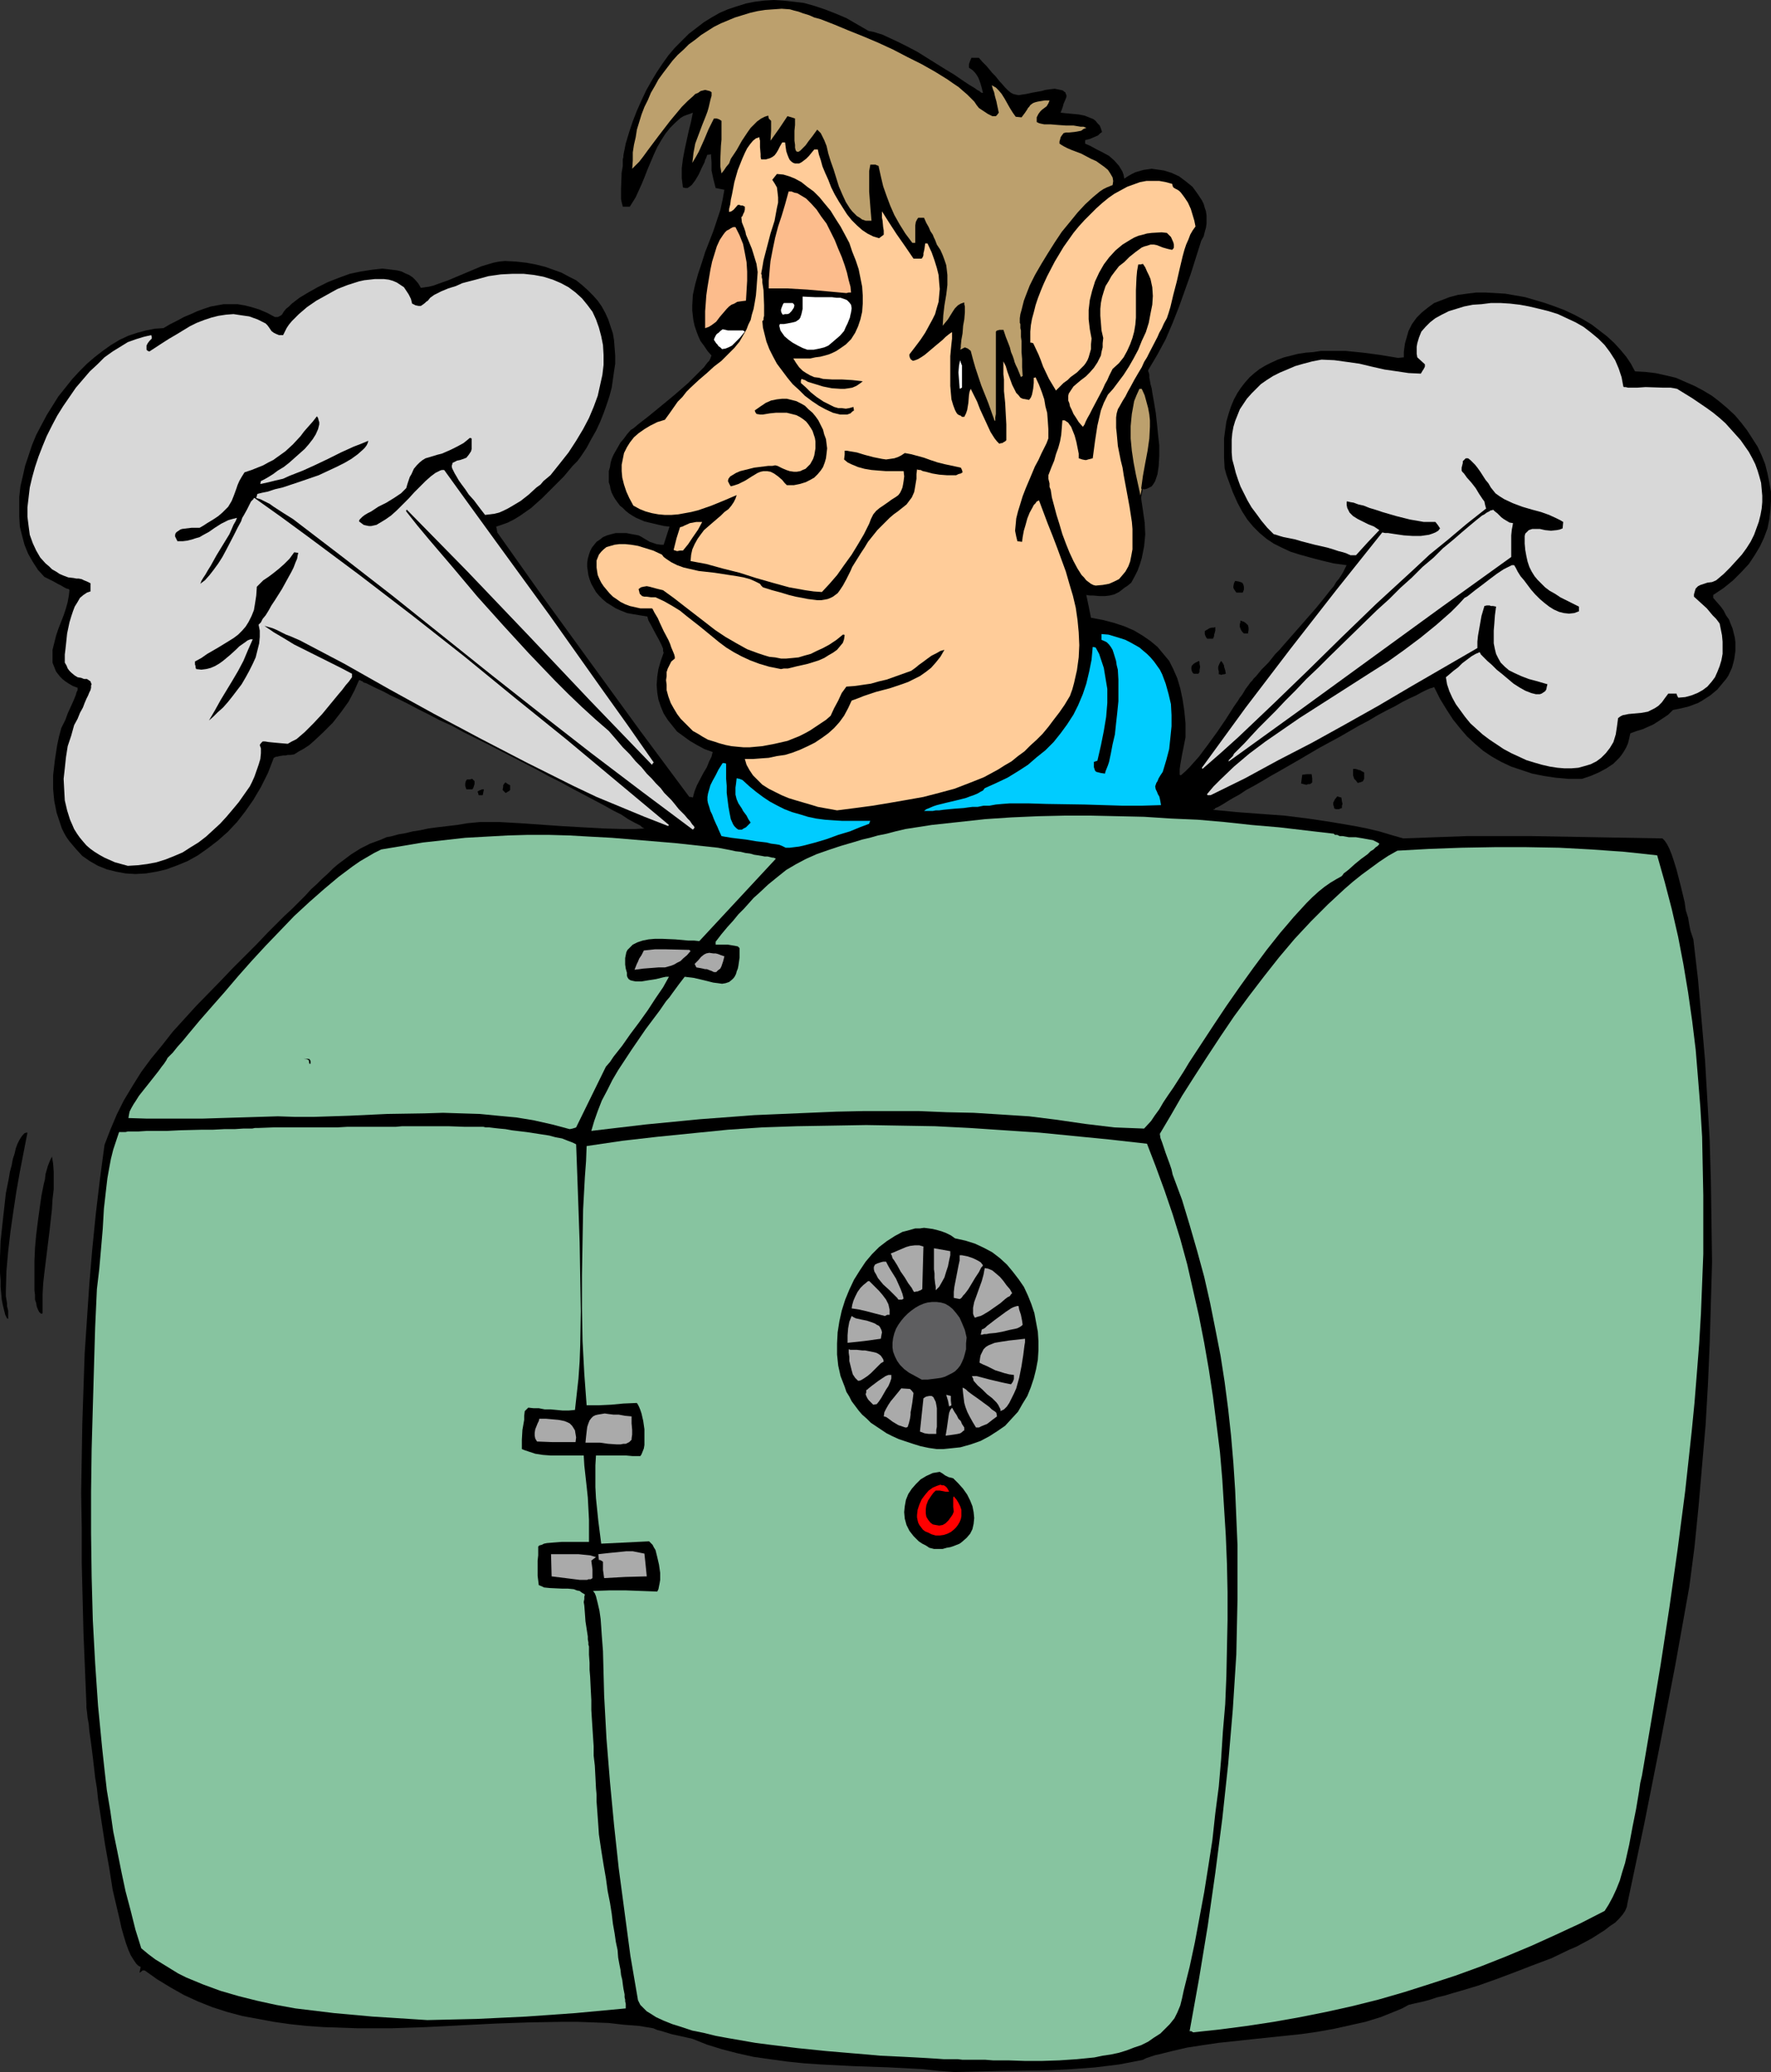 <?xml version="1.0" encoding="UTF-8" standalone="no"?>
<svg
   version="1.0"
   width="129.724mm"
   height="151.729mm"
   id="svg67"
   sodipodi:docname="Sauna - Man 3.wmf"
   xmlns:inkscape="http://www.inkscape.org/namespaces/inkscape"
   xmlns:sodipodi="http://sodipodi.sourceforge.net/DTD/sodipodi-0.dtd"
   xmlns="http://www.w3.org/2000/svg"
   xmlns:svg="http://www.w3.org/2000/svg">
  <rect width="100%" height="100%" fill="#333333" stroke="none"/>
  <sodipodi:namedview
     id="namedview67"
     pagecolor="#ffffff"
     bordercolor="#000000"
     borderopacity="0.25"
     inkscape:showpageshadow="2"
     inkscape:pageopacity="0.0"
     inkscape:pagecheckerboard="0"
     inkscape:deskcolor="#d1d1d1"
     inkscape:document-units="mm" />
  <defs
     id="defs1">
    <pattern
       id="WMFhbasepattern"
       patternUnits="userSpaceOnUse"
       width="6"
       height="6"
       x="0"
       y="0" />
  </defs>
  <path
     style="fill:#bca06d;fill-opacity:1;fill-rule:evenodd;stroke:none"
     d="m 315.928,103.414 3.717,14.381 -4.202,21.652 -5.818,-23.107 z"
     id="path1" />
  <path
     style="fill:#000000;fill-opacity:1;fill-rule:evenodd;stroke:none"
     d="m 316.089,103.575 h -0.323 l 3.717,14.219 v 0 l -4.202,21.652 h 0.162 l -5.656,-23.107 v 0 l 6.302,-12.765 v -0.485 l -6.626,13.25 5.979,23.753 4.363,-22.299 -3.717,-14.704 z"
     id="path2" />
  <path
     style="fill:#000000;fill-opacity:1;fill-rule:evenodd;stroke:none"
     d="m 264.216,573.462 -4.363,-0.323 -4.525,-0.485 -9.211,-0.485 -9.373,-0.323 -9.534,-0.485 -4.686,-0.323 -4.686,-0.485 -4.686,-0.646 -4.525,-0.646 -4.363,-0.97 -4.363,-1.131 -4.202,-1.293 -4.04,-1.616 -2.909,-0.646 -2.909,-0.646 -2.586,-0.808 -1.293,-0.323 -1.131,-0.485 -3.878,-0.646 -4.202,-0.323 -4.202,-0.485 -4.202,-0.162 -4.525,-0.162 h -4.363 l -9.211,0.162 -9.211,0.323 -9.534,0.485 -9.534,0.485 -9.534,0.323 h -9.534 l -4.686,-0.162 -4.686,-0.162 -4.686,-0.323 -4.525,-0.485 -4.525,-0.646 -4.363,-0.808 -4.363,-0.808 -4.202,-1.131 -4.04,-1.293 -4.04,-1.616 -3.878,-1.777 -3.717,-2.101 -3.717,-2.262 -3.394,-2.424 h -0.646 l -0.323,0.323 -0.485,0.323 0.323,-1.616 -0.646,-0.323 -0.646,-0.646 -0.646,-0.97 -0.808,-1.293 -0.646,-1.454 -0.646,-1.777 -0.646,-2.101 -0.646,-2.262 -0.485,-2.262 -0.646,-2.747 -0.646,-2.747 -0.646,-2.747 -0.97,-6.14 -1.131,-6.302 -0.97,-6.302 -0.97,-6.302 -0.323,-3.07 -0.485,-2.909 -0.323,-2.909 -0.323,-2.747 -0.323,-2.585 -0.323,-2.424 -0.323,-2.262 -0.162,-1.939 -0.323,-1.777 -0.162,-1.616 -0.162,-1.131 v -0.97 l -0.808,-19.552 -0.485,-19.552 v -9.695 l -0.162,-9.695 0.162,-9.695 0.162,-9.533 0.323,-9.695 0.323,-9.695 0.646,-9.533 0.646,-9.695 0.808,-9.533 0.97,-9.695 1.131,-9.533 1.293,-9.695 1.616,-4.201 1.778,-4.201 1.939,-3.878 2.424,-4.04 2.424,-3.878 2.747,-3.716 3.07,-3.716 2.909,-3.716 3.232,-3.555 3.232,-3.555 6.787,-6.948 3.232,-3.393 3.394,-3.393 3.232,-3.232 3.232,-3.393 2.262,-2.262 2.262,-2.262 2.101,-1.939 1.939,-1.939 1.778,-1.777 1.616,-1.777 1.616,-1.454 1.454,-1.454 1.616,-1.454 1.293,-1.293 1.293,-1.131 1.293,-0.97 2.586,-1.939 2.586,-1.616 2.586,-1.293 3.07,-1.131 1.454,-0.646 1.616,-0.323 1.778,-0.485 1.939,-0.323 1.939,-0.485 2.101,-0.323 2.262,-0.485 2.424,-0.323 2.747,-0.323 2.747,-0.323 2.909,-0.485 3.394,-0.323 h 5.494 l 5.656,0.323 11.635,0.808 5.656,0.323 5.818,0.323 5.656,0.162 h 2.909 l 2.747,-0.162 -0.646,-0.323 -0.485,-0.485 -1.616,-0.808 -1.778,-0.97 -1.939,-1.293 -2.262,-1.131 -2.586,-1.454 -2.747,-1.454 -2.747,-1.454 -3.07,-1.616 -3.232,-1.777 -3.232,-1.616 -3.232,-1.777 -13.736,-7.11 -6.787,-3.393 -3.232,-1.777 -3.232,-1.454 -3.07,-1.616 -2.909,-1.454 -2.747,-1.454 -2.586,-1.293 -2.424,-1.131 -2.101,-1.131 -1.778,-0.808 -1.616,-0.808 -1.293,-0.646 -0.646,-0.162 -0.323,-0.323 -0.485,-0.162 -0.162,-0.162 h -0.162 -0.162 l -0.646,1.454 -0.646,1.454 -1.616,3.07 -2.101,2.909 -2.262,2.909 -2.586,2.585 -2.586,2.424 -1.293,1.131 -1.454,0.97 -1.454,0.808 -1.293,0.808 -0.97,0.162 H 79.669 l -0.646,0.162 h -0.646 l -0.97,0.162 -0.646,0.162 h -0.323 l -0.323,0.162 -0.323,0.162 -0.808,2.101 -0.808,2.101 -1.939,3.878 -2.101,3.555 -2.262,3.232 -2.262,2.909 -2.586,2.747 -2.747,2.424 -2.747,2.101 -2.747,1.939 -2.909,1.616 -2.747,1.131 -3.07,1.131 -2.747,0.646 -2.909,0.485 -2.909,0.162 -2.747,-0.162 -2.586,-0.485 -2.586,-0.646 -2.424,-0.97 -2.262,-1.293 -2.101,-1.454 -1.778,-1.939 -1.778,-2.101 -0.808,-1.131 -0.646,-1.131 -0.646,-1.293 -0.485,-1.454 -0.97,-2.909 -0.323,-1.616 -0.323,-1.616 -0.162,-1.616 -0.162,-1.777 v -3.716 l 0.485,-4.201 0.323,-2.101 0.323,-2.101 0.485,-2.262 0.646,-2.424 0.162,-0.323 0.323,-0.646 0.162,-0.323 0.162,-0.323 0.323,-0.646 0.646,-1.777 1.616,-3.555 0.646,-1.616 0.162,-0.646 0.323,-0.646 v -0.323 -0.323 l -1.293,-0.485 -1.131,-0.646 -0.97,-0.646 -0.808,-0.646 -0.646,-0.646 -0.646,-0.808 -0.485,-0.646 -0.323,-0.808 -0.323,-0.808 -0.323,-0.808 v -1.777 -1.777 l 0.485,-1.939 0.485,-1.939 0.646,-1.939 1.454,-3.716 0.646,-1.939 0.485,-1.777 0.323,-1.777 0.162,-1.454 -0.162,-0.323 -0.646,-0.162 -0.646,-0.323 -0.808,-0.485 -0.97,-0.485 -1.131,-0.646 -1.293,-0.646 -1.293,-0.646 -1.778,-1.939 -1.454,-2.262 -1.293,-2.262 -0.97,-2.424 -0.646,-2.424 -0.646,-2.585 -0.162,-2.747 v -2.747 -2.747 l 0.323,-2.909 0.646,-2.747 0.646,-2.909 0.97,-2.909 0.97,-2.909 1.131,-2.747 1.454,-2.747 1.454,-2.747 1.616,-2.585 1.616,-2.585 1.939,-2.424 1.939,-2.424 1.939,-2.101 2.101,-2.101 2.262,-1.939 2.101,-1.616 2.262,-1.616 2.424,-1.454 2.424,-1.131 2.424,-0.808 2.424,-0.646 2.424,-0.485 2.424,-0.162 1.939,-1.131 1.939,-0.97 1.778,-0.97 1.939,-0.808 1.778,-0.808 1.778,-0.646 1.939,-0.646 1.778,-0.323 1.778,-0.323 h 1.939 1.939 l 1.939,0.323 1.939,0.485 2.101,0.646 2.262,0.97 2.101,1.131 h 0.808 l 0.323,-0.162 0.323,-0.162 0.485,-0.323 0.485,-0.808 0.646,-0.808 0.808,-0.646 0.808,-0.808 2.101,-1.616 2.424,-1.454 2.586,-1.454 2.909,-1.454 2.909,-1.131 3.07,-1.131 3.07,-0.646 3.07,-0.485 1.454,-0.162 1.454,-0.162 1.454,0.162 1.293,0.162 1.293,0.162 1.293,0.323 0.97,0.485 1.131,0.485 0.97,0.646 0.808,0.808 0.808,0.97 0.646,1.131 1.131,-0.162 1.131,-0.162 1.293,-0.323 1.293,-0.485 2.747,-0.97 3.07,-1.293 3.07,-1.293 3.07,-1.293 3.232,-0.97 1.616,-0.323 1.616,-0.162 3.07,0.162 2.909,0.323 2.586,0.485 2.586,0.646 2.262,0.808 2.262,0.808 2.101,1.131 1.939,0.97 1.616,1.293 1.616,1.454 1.454,1.454 1.293,1.454 1.131,1.616 0.97,1.777 0.808,1.777 0.646,1.939 0.646,1.939 0.323,1.939 0.162,2.101 0.162,2.101 v 2.262 l -0.323,2.101 -0.323,2.262 -0.323,2.262 -0.646,2.424 -0.808,2.424 -0.808,2.262 -0.97,2.424 -1.131,2.424 -1.293,2.262 -1.293,2.424 -1.616,2.424 -0.97,1.293 -1.293,1.293 -2.424,2.909 -2.909,2.909 -3.07,3.07 -3.07,2.747 -1.616,1.131 -1.616,1.131 -1.616,0.97 -1.616,0.808 -1.778,0.646 -1.454,0.485 0.162,0.646 0.162,0.97 12.928,18.259 13.251,18.259 13.413,18.421 13.574,18.259 h 0.485 l 0.485,0.162 0.485,-1.777 0.646,-1.616 1.778,-3.393 0.97,-1.616 0.646,-1.616 0.646,-1.293 0.323,-1.293 -2.262,-0.808 -2.101,-1.131 -1.939,-1.131 -1.778,-1.293 -1.778,-1.293 -1.293,-1.616 -1.293,-1.616 -1.131,-1.777 -0.808,-1.939 -0.646,-1.939 -0.323,-1.939 -0.162,-2.101 0.162,-2.262 0.323,-2.101 0.646,-2.262 0.808,-2.262 -0.162,-0.485 V 179.52 l -0.485,-1.131 -0.646,-1.293 -0.808,-1.454 -1.454,-2.747 -0.646,-1.131 -0.323,-1.131 -1.939,-0.323 -1.939,-0.323 -1.778,-0.323 -1.616,-0.646 -1.454,-0.646 -1.293,-0.808 -1.293,-0.808 -1.131,-0.97 -0.97,-0.97 -0.808,-0.97 -0.646,-1.131 -0.646,-1.131 -0.485,-1.293 -0.323,-1.131 -0.162,-1.131 -0.162,-1.131 v -1.131 l 0.162,-1.131 0.323,-1.131 0.323,-0.97 0.485,-0.97 0.646,-0.808 0.646,-0.808 0.97,-0.646 0.808,-0.646 1.131,-0.485 1.131,-0.323 1.293,-0.323 h 1.454 1.454 l 1.616,0.323 1.778,0.323 0.646,0.323 0.808,0.485 1.616,0.97 0.97,0.323 0.97,0.323 1.131,0.162 h 0.808 l 1.616,-5.009 -1.454,-0.162 -1.454,-0.323 -2.747,-0.646 -1.293,-0.323 -1.131,-0.485 -1.131,-0.485 -1.131,-0.646 -0.97,-0.646 -0.808,-0.646 -0.808,-0.808 -0.808,-0.646 -1.293,-1.777 -0.485,-0.808 -0.485,-0.97 -0.323,-0.97 -0.162,-0.97 -0.323,-0.97 v -0.97 -1.131 -0.97 l 0.323,-1.131 0.162,-1.131 0.323,-1.131 0.485,-1.131 0.646,-1.131 0.646,-1.131 0.646,-1.131 0.97,-1.131 0.808,-1.131 1.131,-1.293 0.323,-0.162 0.485,-0.323 1.131,-0.97 1.454,-1.131 1.454,-1.131 1.778,-1.454 1.778,-1.454 3.717,-3.07 3.717,-3.232 1.616,-1.616 1.454,-1.454 1.293,-1.293 0.97,-1.293 0.485,-0.485 0.323,-0.646 0.162,-0.485 0.162,-0.323 -1.131,-1.293 -0.97,-1.454 -0.97,-1.293 -0.646,-1.454 -0.485,-1.293 -0.485,-1.454 -0.323,-1.454 -0.162,-1.293 -0.162,-1.454 v -1.454 l 0.162,-2.909 0.646,-2.909 0.808,-2.909 0.97,-2.909 0.97,-3.07 1.131,-2.909 1.131,-2.909 0.97,-2.909 0.97,-2.909 0.646,-2.909 0.485,-2.747 -2.424,-0.485 -0.323,-1.293 -0.323,-1.293 -0.485,-2.262 v -2.262 l -0.162,-2.262 -0.485,0.162 h -0.485 l -0.162,0.323 -0.162,0.485 -0.323,0.646 -0.162,0.646 -0.808,1.616 -0.808,1.777 -0.97,1.616 -0.485,0.646 -0.485,0.646 -0.646,0.485 -0.485,0.323 h -0.646 l -0.646,-0.162 -0.162,-1.293 -0.162,-1.293 v -2.747 l 0.323,-2.585 0.485,-2.585 1.131,-5.171 0.646,-2.585 0.485,-2.424 -0.808,0.323 -0.97,0.323 -0.808,0.323 -0.808,0.485 -1.454,1.293 -1.454,1.454 -1.293,1.616 -1.131,1.777 -1.131,1.939 -0.97,2.101 -1.778,4.201 -0.808,2.101 -0.808,1.939 -0.808,1.777 -0.808,1.777 -0.808,1.293 -0.808,1.293 h -1.939 l -0.162,-0.646 -0.162,-0.646 -0.162,-0.808 v -0.808 -2.101 l 0.162,-4.363 0.323,-1.939 v -0.97 -0.808 l 0.162,-0.646 v -0.485 l 0.646,-3.232 0.97,-3.232 0.97,-2.909 1.131,-2.909 1.293,-2.909 1.293,-2.747 1.454,-2.585 1.454,-2.424 1.616,-2.424 1.616,-2.262 1.778,-2.101 1.939,-1.939 1.939,-1.939 2.101,-1.616 2.101,-1.616 2.101,-1.293 2.262,-1.293 2.262,-0.97 2.424,-0.808 2.586,-0.808 2.424,-0.485 2.586,-0.323 L 214.281,0 l 2.586,0.162 2.909,0.323 2.747,0.323 2.909,0.808 2.909,0.97 2.909,1.131 3.07,1.293 3.07,1.777 3.07,1.777 0.808,0.162 0.808,0.162 0.97,0.323 1.131,0.323 2.101,0.97 2.424,1.131 2.586,1.293 2.747,1.454 5.171,3.232 2.586,1.616 2.424,1.454 2.101,1.454 0.97,0.646 0.97,0.646 0.808,0.485 0.808,0.485 0.646,0.485 0.646,0.323 0.323,0.323 0.323,0.162 h 0.323 v 0 l -0.323,-1.293 -0.323,-1.131 -0.323,-0.97 -0.323,-0.808 -0.485,-0.808 -0.485,-0.646 -0.646,-0.646 -0.97,-0.646 v -0.97 l 0.162,-0.485 0.162,-0.485 0.162,-0.323 0.162,-0.485 h 2.101 l 0.97,1.131 1.131,1.131 0.808,0.97 0.808,0.97 0.808,0.808 0.646,0.808 0.646,0.808 0.485,0.485 0.97,1.131 0.808,0.808 0.808,0.646 0.646,0.323 0.646,0.162 0.808,0.162 0.97,-0.162 1.131,-0.162 1.454,-0.323 1.778,-0.323 0.97,-0.162 1.131,-0.323 1.131,-0.162 1.454,-0.162 0.808,0.162 0.808,0.162 0.646,0.162 0.323,0.323 0.323,0.162 0.162,0.485 0.162,0.323 v 0.485 l -0.323,0.808 -0.485,1.131 -0.162,0.646 -0.162,0.485 -0.485,1.293 1.454,0.162 1.778,0.162 1.778,0.162 1.616,0.323 1.616,0.646 0.808,0.323 0.646,0.485 0.485,0.646 0.646,0.646 0.323,0.808 0.323,0.97 -0.646,0.485 -0.485,0.485 -1.131,0.485 -1.131,0.485 -1.293,0.323 v 0.97 l 1.454,0.646 1.778,0.97 1.616,0.808 1.778,0.97 1.454,1.293 1.293,1.454 0.485,0.808 0.485,0.808 0.323,0.97 0.162,0.97 0.97,-0.646 1.131,-0.646 0.97,-0.485 1.131,-0.323 1.131,-0.323 1.131,-0.162 1.131,-0.162 1.131,0.162 2.262,0.323 2.101,0.646 2.101,0.97 1.939,1.454 1.778,1.454 1.293,1.777 0.646,0.97 0.646,0.97 0.485,0.97 0.323,1.131 0.323,0.97 0.162,1.131 v 1.131 1.131 l -0.162,1.131 -0.323,1.131 -0.323,1.293 -0.646,1.131 -2.909,9.21 -1.616,4.524 -1.616,4.524 -1.778,4.524 -1.939,4.524 -2.262,4.201 -2.586,4.363 v 0.323 l 0.162,0.323 0.162,0.646 v 0.808 l 0.162,0.808 0.162,0.97 0.323,1.131 0.162,1.131 0.485,2.747 0.485,2.909 0.323,2.909 0.323,3.232 0.323,2.909 v 2.909 l -0.162,2.747 -0.162,1.131 -0.162,1.131 -0.323,0.97 -0.323,0.97 -0.485,0.808 -0.485,0.646 -0.646,0.323 -0.646,0.323 -0.646,0.162 -0.97,-0.162 0.485,-3.555 0.646,-3.555 0.646,-3.393 0.485,-3.393 0.162,-3.232 v -1.777 l -0.162,-1.616 -0.323,-1.777 -0.485,-1.777 -0.485,-1.777 -0.808,-1.777 h -0.646 l -0.808,1.777 -0.646,1.616 -0.323,1.777 -0.323,1.777 -0.162,1.616 -0.162,1.777 v 3.393 l 0.323,3.393 0.485,3.232 0.646,3.393 1.454,6.625 0.485,3.232 0.485,3.393 0.162,3.232 -0.162,1.777 -0.162,1.616 -0.323,1.616 -0.323,1.616 -0.485,1.616 -0.646,1.777 -0.808,1.616 -0.97,1.777 -0.97,0.808 -0.97,0.646 -0.808,0.646 -0.646,0.485 -0.646,0.323 -0.646,0.323 -1.293,0.323 -1.293,0.162 h -1.454 l -1.778,-0.162 h -0.97 l -0.97,-0.162 0.646,3.07 0.646,3.232 3.394,0.646 3.07,0.808 2.909,0.97 2.586,1.131 2.424,1.454 2.101,1.454 1.939,1.616 1.616,1.939 1.616,1.939 1.131,2.262 1.131,2.585 0.808,2.747 0.646,3.07 0.485,3.232 0.323,3.393 v 3.878 l -0.97,4.848 -0.485,2.747 -0.162,1.293 v 1.454 l 0.323,0.162 1.293,-1.131 1.131,-1.131 1.293,-1.454 1.293,-1.454 2.424,-3.232 2.586,-3.555 2.424,-3.555 2.262,-3.555 1.131,-1.616 0.485,-0.808 0.646,-0.808 0.97,-1.616 0.97,-1.293 0.323,-0.485 0.485,-0.485 0.485,-0.646 0.646,-0.646 0.808,-0.97 0.646,-0.808 1.939,-1.939 1.939,-2.424 1.131,-1.131 0.97,-1.131 4.686,-5.332 4.525,-5.171 2.101,-2.585 1.778,-2.262 0.97,-1.131 0.646,-1.131 0.808,-0.97 0.646,-0.97 0.485,-0.808 0.323,-0.646 0.323,-0.646 0.323,-0.646 -3.555,-0.485 -3.394,-0.808 -3.07,-0.808 -2.909,-0.808 -2.586,-0.808 -2.424,-1.131 -2.262,-1.131 -1.939,-1.293 -1.939,-1.616 -1.778,-1.777 -1.616,-1.939 -1.454,-2.262 -1.293,-2.424 -1.293,-2.909 -1.131,-3.07 -0.646,-1.777 -0.485,-1.777 -0.162,-2.909 v -2.747 -2.585 l 0.323,-2.424 0.323,-2.262 0.646,-2.262 0.646,-1.939 0.808,-1.939 0.97,-1.777 0.97,-1.454 1.131,-1.454 1.293,-1.454 1.293,-1.131 1.454,-1.131 1.616,-0.97 1.616,-0.808 1.778,-0.808 1.778,-0.646 1.939,-0.485 1.939,-0.485 2.101,-0.323 2.101,-0.162 2.101,-0.323 h 2.262 2.262 2.262 l 4.848,0.485 4.848,0.646 4.848,0.808 1.616,-0.162 v -1.454 l 0.162,-1.293 0.162,-1.131 0.323,-1.131 0.646,-2.262 0.97,-1.939 1.293,-1.777 1.454,-1.454 1.616,-1.293 1.778,-1.293 2.101,-0.808 2.101,-0.808 2.424,-0.646 2.424,-0.323 2.586,-0.323 h 2.586 l 2.747,0.162 2.747,0.162 2.747,0.485 2.747,0.485 2.747,0.808 2.747,0.808 2.747,0.97 2.586,0.97 2.747,1.293 2.424,1.293 2.424,1.454 2.101,1.616 2.101,1.616 1.939,1.777 1.778,1.939 1.616,1.939 1.293,1.939 1.131,2.101 2.909,0.162 2.747,0.323 2.909,0.646 2.747,0.646 2.586,1.131 2.586,1.131 2.424,1.293 2.424,1.454 2.101,1.616 2.101,1.777 2.101,1.939 1.778,2.101 1.616,2.101 1.454,2.262 1.454,2.262 1.131,2.424 0.97,2.424 0.646,2.585 0.485,2.424 0.485,2.585 v 2.585 l -0.162,2.585 -0.323,2.585 -0.485,2.424 -0.97,2.585 -1.131,2.424 -1.454,2.424 -1.616,2.424 -2.101,2.262 -2.262,2.262 -2.586,2.101 -2.909,1.939 v 0.808 l 0.97,1.131 1.131,1.293 0.808,1.131 0.646,1.293 0.808,1.131 0.485,1.293 0.485,1.131 0.323,1.293 0.323,1.293 0.162,1.293 v 1.131 1.293 l -0.162,1.131 -0.162,1.131 -0.323,1.293 -0.323,1.131 -0.97,2.101 -0.646,0.97 -0.808,0.97 -1.616,1.939 -1.939,1.616 -2.262,1.454 -1.131,0.646 -1.293,0.485 -1.293,0.485 -1.293,0.323 -1.454,0.323 -1.616,0.323 -1.293,1.293 -1.454,0.97 -1.454,0.97 -1.293,0.808 -1.454,0.646 -1.454,0.646 -1.616,0.485 -1.778,0.646 -0.323,1.454 -0.323,1.293 -0.485,1.131 -0.646,1.131 -0.646,0.97 -0.646,0.808 -0.808,0.808 -0.808,0.808 -1.939,1.293 -2.101,1.131 -2.262,0.97 -2.424,0.808 h -3.717 l -3.555,-0.323 -3.232,-0.485 -3.232,-0.646 -2.909,-0.97 -2.909,-0.97 -2.747,-1.293 -2.586,-1.454 -2.424,-1.616 -2.262,-1.939 -2.262,-2.101 -1.939,-2.262 -1.939,-2.424 -1.778,-2.747 -1.778,-2.909 -1.616,-3.232 h -0.162 l -0.323,0.162 -0.646,0.162 -1.131,0.485 -1.293,0.646 -1.454,0.808 -1.778,0.808 -1.939,0.97 -2.262,1.293 -2.262,1.131 -2.424,1.293 -2.424,1.454 -2.747,1.454 -5.333,3.07 -5.656,3.07 -5.494,3.232 -5.333,3.07 -2.586,1.454 -2.424,1.454 -2.262,1.293 -2.101,1.131 -1.939,1.293 -1.778,0.97 -1.616,0.97 -1.293,0.808 -1.131,0.646 -0.808,0.323 -0.162,0.323 h -0.323 v 0.162 h -0.162 l 6.787,0.646 6.464,0.485 6.626,0.485 6.464,0.808 6.464,0.97 6.626,1.131 3.232,0.646 3.394,0.808 3.232,0.97 3.394,0.97 8.726,-0.323 8.888,-0.323 h 9.05 8.888 l 9.05,0.162 9.05,0.162 18.099,0.323 0.323,0.323 0.323,0.323 0.323,0.485 0.323,0.485 0.646,1.293 0.646,1.616 0.646,1.939 0.646,2.101 1.131,4.363 1.131,4.686 0.323,2.262 0.646,2.101 0.323,1.939 0.323,1.616 0.485,1.454 0.162,0.485 0.162,0.485 1.293,11.149 0.97,11.149 0.97,11.149 0.646,11.149 0.646,11.149 0.323,11.311 0.162,11.149 0.162,11.149 -0.323,11.149 -0.323,11.311 -0.485,11.149 -0.646,11.311 -0.97,11.149 -0.97,11.311 -1.131,11.311 -1.454,11.149 -3.878,21.652 -4.202,21.814 -4.363,21.975 -4.686,22.137 -0.162,0.97 -0.485,1.131 -0.646,0.97 -0.97,1.131 -1.131,1.131 -1.454,0.97 -1.454,1.131 -1.778,1.131 -1.778,1.131 -2.101,1.131 -2.101,1.131 -2.262,0.97 -4.686,2.262 -5.171,1.939 -5.01,1.939 -5.171,1.939 -5.01,1.777 -4.848,1.454 -2.262,0.646 -2.101,0.646 -2.101,0.485 -1.939,0.646 -1.778,0.485 -1.454,0.323 -1.454,0.323 -1.293,0.323 -1.778,0.97 -1.939,0.808 -4.04,1.616 -4.202,1.293 -4.363,0.97 -4.363,0.97 -4.525,0.808 -4.525,0.646 -4.686,0.485 -9.211,0.97 -9.05,0.97 -4.363,0.646 -4.202,0.646 -4.202,0.97 -3.878,0.97 -0.808,0.162 -0.485,0.162 -0.97,0.323 -0.97,0.323 -0.97,0.485 -3.232,0.646 -3.394,0.646 -6.626,0.808 -6.464,0.485 -6.464,0.323 -13.09,0.162 -6.464,0.162 z"
     id="path3" />
  <path
     style="fill:#87c4a0;fill-opacity:1;fill-rule:evenodd;stroke:none"
     d="m 267.448,570.069 h -0.485 -0.485 l -1.293,-0.162 h -1.778 -2.101 l -2.262,-0.162 -2.586,-0.162 -2.909,-0.162 -3.07,-0.162 -3.394,-0.162 -3.394,-0.162 -3.555,-0.323 -3.878,-0.323 -7.595,-0.646 -7.918,-0.808 -7.918,-0.97 -3.717,-0.485 -3.717,-0.646 -3.717,-0.646 -3.555,-0.646 -3.232,-0.808 -3.232,-0.646 -2.909,-0.97 -2.586,-0.808 -2.424,-0.97 -2.101,-0.97 -1.778,-1.131 -0.808,-0.485 -0.646,-0.646 -0.646,-0.646 -0.485,-0.485 -0.323,-0.646 -0.323,-0.646 -2.101,-12.28 -1.616,-12.119 -1.616,-12.119 -1.293,-11.957 -1.131,-11.957 -0.97,-11.957 -0.646,-11.957 -0.323,-12.28 -0.162,-2.101 -0.162,-2.101 -0.162,-2.424 -0.162,-2.262 -0.323,-2.262 -0.485,-2.101 -0.485,-1.939 -0.323,-0.808 -0.485,-0.646 4.525,-0.162 h 4.525 l 4.363,0.162 4.363,0.162 0.323,-0.646 0.162,-0.808 0.162,-0.808 0.162,-0.97 v -1.939 l -0.323,-2.262 -0.485,-2.101 -0.485,-1.939 -0.485,-0.808 -0.323,-0.646 -0.485,-0.485 -0.485,-0.485 -6.626,0.323 -6.626,0.323 -0.808,-6.302 -0.646,-6.302 -0.162,-3.07 v -2.909 -3.07 l 0.162,-2.747 h 2.909 2.747 1.293 1.454 l 1.778,0.162 h 2.101 l 0.323,-0.485 0.323,-0.808 0.323,-0.808 0.162,-0.97 v -0.97 -1.131 -2.262 l -0.323,-2.262 -0.485,-2.101 -0.323,-0.97 -0.323,-0.808 -0.323,-0.646 -0.323,-0.485 -3.717,0.162 -3.394,0.323 -3.394,0.162 h -3.394 l -0.646,-8.726 -0.485,-9.049 -0.162,-9.049 v -9.21 l 0.162,-9.21 0.162,-9.049 0.485,-8.887 0.323,-4.363 0.162,-4.201 9.858,-1.454 9.858,-1.131 9.696,-0.97 9.696,-0.97 9.534,-0.646 9.534,-0.323 9.696,-0.162 9.534,-0.162 9.534,0.162 9.534,0.162 9.534,0.485 9.696,0.646 9.696,0.646 9.858,0.97 9.858,0.97 10.019,1.131 2.424,6.302 2.424,6.625 2.262,6.625 2.101,6.787 1.939,7.11 1.616,7.11 1.616,7.11 1.454,7.433 1.293,7.433 1.131,7.433 0.97,7.594 0.97,7.756 0.646,7.594 0.485,7.756 0.485,7.756 0.323,7.918 0.162,7.756 v 7.756 l -0.162,7.756 -0.162,7.756 -0.323,7.756 -0.646,7.594 -0.485,7.594 -0.646,7.594 -0.97,7.433 -0.808,7.433 -1.131,7.271 -1.131,7.11 -1.293,6.948 -1.293,6.948 -1.454,6.787 -1.616,6.463 -0.485,2.262 -0.485,1.939 -0.808,1.939 -0.808,1.616 -1.293,1.616 -1.293,1.293 -1.293,1.293 -1.778,1.131 -1.616,1.131 -1.939,0.97 -1.939,0.646 -2.101,0.808 -2.101,0.646 -2.262,0.485 -2.262,0.323 -2.262,0.485 -4.848,0.485 -4.848,0.323 -4.848,0.162 h -4.686 l -4.686,-0.162 h -4.202 l -2.101,-0.162 z"
     id="path4" />
  <path
     style="fill:#87c4a0;fill-opacity:1;fill-rule:evenodd;stroke:none"
     d="m 330.31,562.474 -0.485,-0.323 h -0.485 l 2.586,-14.381 2.424,-14.704 2.101,-14.704 1.939,-15.027 1.616,-15.027 0.646,-7.594 0.646,-7.594 0.485,-7.594 0.485,-7.594 0.162,-7.594 0.162,-7.594 v -7.594 -7.594 l -0.323,-7.594 -0.323,-7.594 -0.485,-7.433 -0.646,-7.594 -0.808,-7.433 -0.97,-7.433 -1.131,-7.271 -1.454,-7.433 -1.454,-7.271 -1.616,-7.11 -1.939,-7.11 -2.101,-7.271 -2.101,-6.948 -2.586,-6.948 -0.323,-1.454 -0.485,-1.454 -1.131,-3.07 -0.97,-2.909 -0.485,-1.293 -0.162,-1.131 3.07,-5.171 3.07,-5.332 3.394,-5.332 3.555,-5.494 3.717,-5.655 3.717,-5.494 4.04,-5.494 4.202,-5.494 4.202,-5.332 4.363,-5.171 4.525,-4.848 4.686,-4.686 4.525,-4.201 2.424,-2.101 2.424,-1.939 2.424,-1.777 2.424,-1.777 2.424,-1.616 2.586,-1.454 8.888,-0.485 8.888,-0.323 9.05,-0.162 h 8.888 l 9.05,0.162 9.05,0.485 9.05,0.646 9.05,0.97 2.101,7.433 1.939,7.433 1.778,7.756 1.454,7.594 1.293,7.756 1.131,7.918 0.97,7.918 0.646,7.918 0.646,8.079 0.485,8.079 0.162,8.079 0.162,8.079 v 8.241 8.079 l -0.323,8.241 -0.323,8.241 -0.485,8.241 -0.646,8.241 -0.646,8.079 -0.808,8.241 -1.778,16.32 -2.101,16.158 -2.262,15.997 -2.424,15.835 -2.586,15.512 -2.586,15.189 -0.485,2.101 -0.323,2.262 -0.808,4.848 -0.97,4.848 -0.97,5.171 -1.131,5.009 -0.808,2.585 -0.646,2.262 -0.97,2.424 -0.97,2.101 -1.131,2.101 -1.131,1.777 -6.626,3.393 -6.949,3.232 -6.787,3.07 -6.949,2.909 -6.949,2.747 -7.11,2.585 -6.949,2.262 -7.11,2.262 -7.272,2.101 -7.11,1.777 -7.272,1.616 -7.272,1.454 -7.272,1.293 -7.434,1.131 -7.434,0.97 z"
     id="path5" />
  <path
     style="fill:#87c4a0;fill-opacity:1;fill-rule:evenodd;stroke:none"
     d="m 118.291,559.081 -5.01,-0.323 -5.01,-0.323 -5.171,-0.323 -5.333,-0.485 -5.333,-0.485 -5.333,-0.646 -5.333,-0.646 -5.333,-0.97 -5.171,-1.131 -5.171,-1.293 -5.01,-1.454 -4.848,-1.777 -4.686,-1.939 -2.262,-1.131 -2.101,-1.293 -2.101,-1.293 -2.101,-1.293 -1.939,-1.454 -1.939,-1.616 -1.616,-5.171 -1.293,-5.171 -1.454,-5.494 -1.131,-5.332 -1.131,-5.655 -1.131,-5.494 -0.808,-5.655 -0.97,-5.817 -0.646,-5.655 -0.646,-5.979 -1.131,-11.634 -0.808,-11.796 -0.646,-11.957 -0.323,-11.957 -0.162,-11.957 v -11.634 l 0.162,-11.796 0.323,-11.472 0.323,-11.311 0.323,-10.988 0.485,-10.503 0.646,-5.494 0.485,-5.494 0.485,-5.655 0.323,-5.655 0.646,-5.655 0.323,-2.747 0.485,-2.747 0.485,-2.585 0.646,-2.585 0.808,-2.424 0.808,-2.424 h 0.162 0.485 0.485 0.646 l 0.646,-0.162 h 0.97 0.97 0.97 l 2.424,-0.162 h 2.747 2.909 l 3.232,-0.162 6.302,-0.162 h 3.07 l 3.07,-0.162 h 2.909 l 2.424,-0.162 h 2.424 l 0.808,-0.162 h 0.97 l 4.202,-0.162 h 4.04 3.717 3.555 3.232 3.07 l 2.747,-0.162 h 5.171 2.262 5.979 l 1.778,-0.162 h 12.766 l 4.525,0.162 h 2.424 2.747 l 0.646,0.162 h 0.97 l 1.293,0.162 1.454,0.162 1.778,0.162 1.778,0.323 4.04,0.485 4.202,0.646 2.101,0.323 1.778,0.485 1.778,0.323 1.616,0.646 1.293,0.485 0.97,0.485 0.162,4.363 0.162,4.363 0.323,9.049 0.323,9.372 0.162,9.533 0.162,9.533 -0.162,9.372 -0.162,4.524 -0.323,4.686 -0.485,4.363 -0.485,4.363 -1.778,0.162 h -1.616 l -3.394,-0.323 h -1.616 l -1.616,-0.323 h -1.454 l -1.454,-0.162 -0.485,0.485 -0.485,0.485 -0.162,1.293 v 1.131 l -0.485,2.747 -0.162,2.747 v 1.293 1.293 l 0.808,0.323 0.97,0.323 1.939,0.646 2.101,0.323 2.262,0.162 h 4.686 2.262 2.101 l 0.162,2.747 0.323,2.909 0.323,2.909 0.323,3.07 0.162,3.07 0.162,3.07 v 3.07 3.07 h -1.454 -1.778 -2.101 -2.262 l -2.101,0.162 -1.939,0.162 -0.808,0.162 -0.646,0.323 -0.646,0.162 -0.323,0.323 v 1.131 1.293 l -0.162,1.454 v 1.293 2.909 l 0.162,1.293 0.162,1.293 0.808,0.323 0.646,0.323 1.616,0.162 3.394,0.162 h 1.616 l 1.616,0.162 0.808,0.323 0.808,0.162 0.646,0.485 0.808,0.485 -0.162,0.646 v 0.646 l -0.162,0.808 0.162,0.97 0.162,2.101 0.162,2.262 0.323,2.101 0.323,2.101 v 0.808 l 0.162,0.808 v 0.646 l 0.162,0.485 v 2.262 l 0.162,2.262 v 1.939 l 0.162,1.939 0.162,3.393 0.162,3.07 V 473.28 l 0.162,2.585 0.323,5.009 0.162,2.424 v 2.585 l 0.323,2.747 0.162,3.07 0.162,3.232 0.162,1.777 v 1.939 l 0.162,2.101 0.162,2.262 0.162,2.262 0.162,2.424 0.646,4.363 0.646,4.04 0.646,3.716 0.485,3.555 0.646,3.232 0.485,3.07 0.323,2.747 0.485,2.747 0.323,2.262 0.485,2.262 0.162,2.101 0.323,1.777 0.323,1.616 0.162,1.454 0.323,1.293 0.162,1.293 0.162,1.131 0.162,0.808 0.162,0.808 v 0.808 l 0.162,0.646 v 0.485 l 0.162,0.646 v 0.646 0.646 l -13.898,1.293 -13.736,0.97 -13.574,0.646 z"
     id="path6" />
  <path
     style="fill:#aaaaaa;fill-opacity:1;fill-rule:evenodd;stroke:none"
     d="m 160.469,437.247 -7.757,-0.97 -0.162,-6.14 h 3.07 2.909 1.616 l 1.616,0.162 1.616,0.162 1.616,0.485 -0.646,0.485 -0.646,0.485 0.323,2.424 v 2.424 l -0.485,0.323 h -0.646 l -0.323,0.162 z"
     id="path7" />
  <path
     style="fill:#aaaaaa;fill-opacity:1;fill-rule:evenodd;stroke:none"
     d="m 167.256,436.762 -0.323,-2.262 v -2.262 l -0.485,-0.323 -0.323,-0.162 h -0.323 l -0.162,-1.616 2.909,-0.323 3.232,-0.323 1.616,-0.162 h 1.778 l 1.616,0.323 1.616,0.323 0.323,3.07 0.323,3.232 -5.979,0.162 z"
     id="path8" />
  <path
     style="fill:#000000;fill-opacity:1;fill-rule:evenodd;stroke:none"
     d="m 258.56,428.683 -1.293,-0.323 -0.97,-0.646 -0.97,-0.485 -0.97,-0.646 -0.646,-0.646 -0.808,-0.808 -1.131,-1.454 -0.808,-1.616 -0.485,-1.777 -0.162,-1.777 0.162,-1.616 0.323,-1.777 0.646,-1.616 0.97,-1.454 1.131,-1.293 1.293,-1.293 1.616,-0.97 1.778,-0.808 1.939,-0.323 0.808,0.485 0.646,0.485 0.97,0.485 0.646,0.162 0.646,0.162 1.454,1.454 1.293,1.454 1.131,1.616 0.808,1.616 0.646,1.616 0.323,1.616 0.162,1.616 -0.162,1.616 -0.323,1.454 -0.646,1.293 -0.97,1.131 -1.293,1.131 -0.646,0.485 -1.616,0.646 -0.97,0.323 -0.97,0.162 -1.131,0.323 h -1.293 z"
     id="path9" />
  <path
     style="fill:#ff0000;fill-opacity:1;fill-rule:evenodd;stroke:none"
     d="m 259.045,424.966 -1.131,-0.323 -0.97,-0.485 -0.808,-0.323 -0.646,-0.485 -0.485,-0.646 -0.485,-0.646 -0.323,-0.646 -0.162,-0.646 -0.162,-0.808 v -0.646 l 0.162,-1.454 0.485,-1.454 0.646,-1.454 0.97,-1.293 0.97,-1.131 1.131,-0.808 1.131,-0.485 0.485,-0.162 0.485,-0.162 0.485,0.162 h 0.485 l 0.485,0.323 0.323,0.323 0.323,0.485 0.323,0.646 h -0.97 l -0.808,-0.162 -0.808,-0.162 h -0.485 -0.646 l -0.646,0.646 -0.485,0.646 -0.97,1.454 -0.485,1.293 -0.162,1.131 v 1.131 l 0.162,0.97 0.485,0.808 0.646,0.808 0.646,0.485 0.808,0.162 0.97,0.162 0.97,-0.162 0.808,-0.485 0.808,-0.808 0.808,-1.131 0.323,-0.485 0.323,-0.808 -0.162,-1.293 v -0.97 -1.616 l 0.162,-0.323 0.808,0.97 0.485,0.808 0.485,0.97 0.323,0.97 v 0.97 0.808 l -0.162,0.808 -0.323,0.808 -0.485,0.808 -0.485,0.646 -0.646,0.646 -0.808,0.646 -0.97,0.485 -0.97,0.323 -1.131,0.162 z"
     id="path10" />
  <path
     style="fill:#000000;fill-opacity:1;fill-rule:evenodd;stroke:none"
     d="m 259.368,401.052 -2.262,-0.323 -2.262,-0.485 -2.101,-0.646 -1.939,-0.646 -1.939,-0.646 -1.778,-0.808 -1.616,-0.808 -1.454,-0.97 -1.454,-0.97 -1.454,-0.97 -1.131,-1.131 -1.293,-1.131 -0.97,-1.131 -0.97,-1.293 -0.97,-1.293 -0.646,-1.293 -0.808,-1.293 -0.485,-1.454 -1.131,-2.909 -0.646,-2.909 -0.323,-3.07 v -3.07 l 0.162,-3.07 0.485,-3.07 0.646,-2.909 0.97,-3.07 1.131,-2.747 1.293,-2.747 1.616,-2.585 1.616,-2.424 1.778,-2.101 1.939,-1.939 2.101,-1.616 2.262,-1.454 2.101,-1.131 1.293,-0.323 1.131,-0.323 1.131,-0.323 h 1.293 l 1.131,-0.162 1.293,0.162 1.131,0.162 1.293,0.323 1.131,0.323 1.293,0.485 1.293,0.646 1.131,0.808 2.909,0.646 2.586,0.808 2.424,1.131 2.424,1.293 2.101,1.616 1.939,1.777 1.616,1.939 1.616,2.101 1.454,2.101 1.131,2.424 0.97,2.424 0.808,2.424 0.485,2.585 0.485,2.585 0.162,2.585 v 2.585 l -0.162,2.585 -0.485,2.585 -0.646,2.585 -0.808,2.424 -0.97,2.424 -1.293,2.101 -1.293,2.262 -1.778,1.939 -1.778,1.939 -2.101,1.454 -2.262,1.454 -2.424,1.293 -2.747,0.97 -2.909,0.808 -3.07,0.323 -1.616,0.162 z"
     id="path11" />
  <path
     style="fill:#aaaaaa;fill-opacity:1;fill-rule:evenodd;stroke:none"
     d="m 170.811,399.759 -2.424,-0.162 -2.262,-0.323 h -1.939 -2.101 l 0.162,-1.616 0.162,-1.454 0.162,-1.293 0.323,-0.97 0.323,-0.808 0.485,-0.646 0.485,-0.485 0.646,-0.323 0.646,-0.162 0.97,-0.162 0.97,-0.162 1.131,0.162 1.293,0.162 h 1.454 l 1.778,0.323 1.778,0.162 v 1.939 l 0.162,1.777 v 1.293 l -0.162,1.131 v 0.323 l -0.323,0.323 -0.323,0.323 -0.323,0.162 -0.646,0.323 h -0.646 l -0.808,0.162 z"
     id="path12" />
  <path
     style="fill:#aaaaaa;fill-opacity:1;fill-rule:evenodd;stroke:none"
     d="m 152.873,399.113 -4.202,-0.162 -0.485,-0.808 -0.162,-0.808 v -0.808 l 0.162,-0.97 0.646,-1.616 0.323,-0.646 0.162,-0.646 h 1.778 l 1.778,0.162 1.778,0.162 1.616,0.323 0.808,0.323 0.646,0.323 0.646,0.646 0.323,0.485 0.485,0.808 0.162,0.97 0.162,0.97 -0.162,1.293 z"
     id="path13" />
  <path
     style="fill:#aaaaaa;fill-opacity:1;fill-rule:evenodd;stroke:none"
     d="m 261.792,397.335 0.323,-1.939 0.162,-1.131 0.323,-2.262 0.162,-0.97 0.323,-0.808 0.485,-0.646 0.646,1.131 0.646,0.97 0.485,0.97 0.646,0.646 0.323,0.808 0.323,0.485 0.323,0.485 v 0.323 0.485 l -0.323,0.162 -0.323,0.323 -0.485,0.323 -0.646,0.162 -0.97,0.162 -1.131,0.162 z"
     id="path14" />
  <path
     style="fill:#aaaaaa;fill-opacity:1;fill-rule:evenodd;stroke:none"
     d="m 257.105,396.851 -1.131,-0.162 -1.293,-0.485 0.97,-9.21 0.485,-0.323 0.323,-0.162 0.808,-0.162 h 0.646 l 0.485,0.323 0.323,0.646 0.323,0.646 0.162,0.808 0.162,0.97 v 2.101 2.101 0.97 l -0.162,0.808 v 0.646 0.485 h -1.131 z"
     id="path15" />
  <path
     style="fill:#aaaaaa;fill-opacity:1;fill-rule:evenodd;stroke:none"
     d="m 250.641,395.073 -0.97,-0.323 -0.97,-0.323 -1.616,-0.97 -0.646,-0.485 -0.646,-0.485 -0.485,-0.323 -0.646,-0.162 0.162,-1.131 0.485,-0.97 0.646,-1.131 0.646,-0.97 0.808,-0.97 1.454,-1.777 0.646,-0.808 2.424,0.162 0.485,0.485 0.485,0.646 -0.162,1.293 -0.162,1.293 -0.162,0.97 -0.162,0.97 -0.162,0.808 v 0.646 l -0.162,1.131 -0.162,0.646 -0.162,0.646 -0.323,0.97 -0.323,0.162 h -0.162 z"
     id="path16" />
  <path
     style="fill:#aaaaaa;fill-opacity:1;fill-rule:evenodd;stroke:none"
     d="m 270.195,395.073 -0.97,-1.616 -0.808,-1.454 -0.646,-1.293 -0.485,-1.293 -0.323,-1.131 -0.162,-1.293 -0.162,-1.293 -0.162,-1.616 h 0.162 l 0.323,0.162 0.485,0.323 0.485,0.485 1.293,0.97 1.616,1.131 3.07,2.262 0.646,0.646 0.485,0.323 0.485,0.323 0.323,0.323 0.162,0.97 -1.293,0.97 -1.454,1.131 -1.616,0.646 -0.646,0.323 z"
     id="path17" />
  <path
     style="fill:#aaaaaa;fill-opacity:1;fill-rule:evenodd;stroke:none"
     d="m 276.982,390.549 v -0.485 l -0.323,-0.646 -0.323,-0.646 -0.485,-0.646 -1.131,-1.131 -1.454,-1.131 -1.293,-1.293 -1.293,-1.131 -1.131,-1.293 -0.162,-0.646 -0.323,-0.646 h 1.293 l 1.293,0.323 2.424,0.646 2.747,0.646 1.454,0.323 1.616,0.323 0.485,-0.646 0.323,-0.808 v -0.646 -0.485 l -1.293,-0.162 -1.293,-0.323 -2.586,-0.808 -2.262,-1.131 -1.131,-0.485 -0.97,-0.485 0.162,-1.293 0.162,-0.808 0.485,-0.97 0.323,-0.646 0.646,-0.646 0.808,-0.485 0.808,-0.323 0.808,-0.323 1.939,-0.323 2.101,-0.323 4.363,-0.485 v 0.97 l -0.162,0.97 -0.162,1.293 -0.162,1.293 -0.485,3.07 -0.646,3.232 -0.808,2.909 -0.646,1.454 -0.646,1.293 -0.646,1.293 -0.646,0.97 -0.808,0.808 z"
     id="path18" />
  <path
     style="fill:#aaaaaa;fill-opacity:1;fill-rule:evenodd;stroke:none"
     d="m 262.761,389.256 -0.323,-1.616 -0.485,-1.616 0.646,0.162 0.646,0.162 v 1.293 l 0.162,1.293 z"
     id="path19" />
  <path
     style="fill:#aaaaaa;fill-opacity:1;fill-rule:evenodd;stroke:none"
     d="m 241.753,388.771 -0.323,-0.323 -0.323,-0.323 -0.646,-0.646 -0.323,-0.485 -0.162,-0.323 -0.162,-0.323 -0.162,-0.485 0.162,-0.485 v -0.646 l 0.323,-0.162 0.323,-0.323 0.808,-0.646 1.939,-1.454 0.97,-0.646 0.97,-0.646 0.808,-0.323 h 0.485 0.323 v 0.97 l -0.323,0.97 -0.485,1.131 -0.646,0.97 -1.293,2.262 -0.646,0.97 -0.646,0.808 z"
     id="path20" />
  <path
     style="fill:#aaaaaa;fill-opacity:1;fill-rule:evenodd;stroke:none"
     d="m 237.552,382.147 -0.808,-0.808 -0.646,-0.97 -0.323,-1.131 -0.323,-1.293 -0.323,-1.293 v -1.131 l -0.162,-1.131 v -0.97 l 0.485,0.162 h 0.485 1.293 l 1.454,0.162 h 0.808 l 0.808,0.162 1.616,0.323 0.646,0.162 0.646,0.323 0.646,0.485 0.323,0.485 0.323,0.485 0.162,0.646 -0.808,0.485 -0.808,0.808 -1.939,1.939 -0.97,0.808 -0.97,0.646 -0.808,0.485 -0.485,0.162 z"
     id="path21" />
  <path
     style="fill:#5e5e60;fill-opacity:1;fill-rule:evenodd;stroke:none"
     d="m 255.166,381.823 -1.778,-0.97 -1.778,-0.97 -1.293,-0.97 -1.131,-1.131 -0.808,-1.131 -0.646,-1.293 -0.485,-1.293 -0.162,-1.131 v -1.293 l 0.162,-1.293 0.323,-1.293 0.485,-1.293 0.646,-1.131 0.808,-1.131 0.808,-0.97 0.97,-0.97 0.97,-0.808 1.131,-0.808 1.131,-0.646 1.131,-0.485 1.131,-0.323 1.293,-0.162 h 1.131 l 1.293,0.162 1.131,0.323 1.131,0.646 0.97,0.808 0.97,1.131 0.97,1.293 0.646,1.454 0.808,1.939 0.485,2.101 -0.162,1.616 v 1.616 l -0.323,1.293 -0.323,1.131 -0.485,1.131 -0.485,0.97 -0.646,0.808 -0.808,0.808 -0.808,0.485 -0.97,0.485 -0.97,0.485 -1.131,0.323 -1.131,0.162 -1.293,0.162 -1.293,0.162 z"
     id="path22" />
  <path
     style="fill:#aaaaaa;fill-opacity:1;fill-rule:evenodd;stroke:none"
     d="m 234.643,371.644 v -2.101 l 0.162,-1.939 0.323,-1.777 0.323,-0.808 0.323,-0.808 0.485,0.323 0.646,0.323 1.454,0.323 1.616,0.323 1.454,0.485 0.808,0.323 0.485,0.323 0.646,0.323 0.323,0.485 0.323,0.646 0.162,0.646 -0.162,0.808 -0.162,0.97 -4.686,0.646 z"
     id="path23" />
  <path
     style="fill:#aaaaaa;fill-opacity:1;fill-rule:evenodd;stroke:none"
     d="m 271.488,369.381 0.162,-0.646 0.162,-0.808 0.485,-0.162 0.485,-0.323 0.485,-0.485 0.646,-0.485 1.454,-1.131 3.07,-2.262 1.454,-0.97 0.646,-0.323 0.485,-0.162 0.485,-0.162 h 0.485 l 0.162,0.97 0.323,0.97 0.162,0.485 0.162,0.808 0.162,0.808 0.162,1.131 -0.323,0.323 -0.485,0.323 -0.646,0.323 -0.646,0.162 -1.616,0.323 -1.939,0.485 -1.778,0.323 -1.778,0.162 -0.808,0.162 h -0.646 l -0.485,0.162 z"
     id="path24" />
  <path
     style="fill:#000000;fill-opacity:1;fill-rule:evenodd;stroke:none"
     d="m 1.939,364.857 -0.485,-0.97 -0.323,-1.293 -0.323,-1.293 -0.323,-1.616 -0.162,-1.777 -0.162,-1.777 v -1.777 L 0,352.253 v -4.201 l 0.162,-4.524 0.485,-4.524 0.485,-4.363 0.485,-4.363 0.808,-4.04 0.323,-1.939 0.485,-1.777 0.323,-1.777 0.485,-1.454 0.323,-1.454 0.485,-1.293 0.485,-0.97 0.485,-0.808 0.485,-0.646 0.485,-0.485 0.485,-0.162 h 0.323 l -2.101,10.826 -0.97,5.494 -0.808,5.332 -0.808,5.655 -0.646,5.494 -0.485,5.494 -0.162,5.655 v 1.293 l 0.162,0.97 0.162,0.97 v 0.808 l 0.162,0.646 0.162,0.646 v 0.808 0.485 0.485 0.485 z"
     id="path25" />
  <path
     style="fill:#aaaaaa;fill-opacity:1;fill-rule:evenodd;stroke:none"
     d="m 269.872,364.695 -0.323,-0.646 -0.162,-0.485 v -0.808 -0.808 l 0.323,-1.616 0.646,-1.777 1.454,-4.04 0.485,-1.777 0.323,-1.777 0.97,0.162 1.131,0.485 0.97,0.808 1.131,0.97 0.97,1.131 0.808,1.131 0.97,1.131 0.646,1.131 -0.323,0.323 -0.323,0.485 -0.646,0.323 -0.646,0.485 -1.293,1.131 -1.616,1.131 -1.616,1.131 -1.616,0.97 -0.646,0.323 -0.646,0.162 -0.485,0.162 z"
     id="path26" />
  <path
     style="fill:#aaaaaa;fill-opacity:1;fill-rule:evenodd;stroke:none"
     d="m 244.985,364.211 -2.586,-0.646 -2.424,-0.646 -2.101,-0.485 -2.101,-0.323 0.162,-0.97 0.323,-1.131 0.485,-1.131 0.646,-1.293 0.808,-1.131 0.808,-0.808 0.808,-0.646 0.323,-0.323 0.485,-0.162 0.808,0.808 0.97,0.97 0.97,0.97 0.97,1.131 0.97,1.293 0.646,1.293 0.323,1.454 v 0.808 0.646 h -0.646 z"
     id="path27" />
  <path
     style="fill:#000000;fill-opacity:1;fill-rule:evenodd;stroke:none"
     d="m 11.312,363.564 -0.485,-0.485 -0.323,-0.646 -0.323,-0.808 -0.162,-0.97 -0.323,-0.97 v -1.293 l -0.162,-1.293 v -1.454 -3.232 -3.393 l 0.162,-3.716 0.323,-3.555 0.485,-3.878 0.485,-3.555 0.485,-3.393 0.646,-3.232 0.323,-1.293 0.162,-1.454 0.323,-1.131 0.323,-1.131 0.323,-0.808 0.323,-0.808 0.323,-0.646 0.162,-0.323 0.323,1.939 0.162,2.262 v 2.424 2.424 l -0.323,2.747 -0.162,2.747 -0.646,5.817 -1.454,11.796 -0.323,2.909 -0.162,2.909 v 2.747 2.585 l -0.162,0.162 h -0.162 z"
     id="path28" />
  <path
     style="fill:#aaaaaa;fill-opacity:1;fill-rule:evenodd;stroke:none"
     d="m 248.702,359.686 -0.323,-0.485 -0.646,-0.646 -0.646,-0.646 -0.808,-0.808 -1.778,-1.616 -1.454,-1.777 -0.485,-0.97 -0.485,-0.808 -0.162,-0.646 v -0.646 l 0.323,-0.646 0.323,-0.162 0.323,-0.162 0.485,-0.162 0.485,-0.162 0.646,-0.162 h 0.808 l 0.485,0.97 0.646,1.131 0.808,1.293 0.808,1.293 1.293,2.909 0.485,1.293 0.323,1.293 -0.162,0.162 -0.323,0.162 h -0.323 z"
     id="path29" />
  <path
     style="fill:#aaaaaa;fill-opacity:1;fill-rule:evenodd;stroke:none"
     d="m 265.67,359.525 -1.616,-0.323 v -1.616 l 0.162,-1.454 1.131,-5.817 0.323,-1.454 v -1.454 h 0.646 l 0.808,0.162 0.808,0.162 0.97,0.323 0.808,0.323 0.97,0.485 0.808,0.485 0.646,0.808 -0.162,0.323 -0.323,0.323 -0.323,0.646 -0.323,0.646 -0.97,1.454 -0.97,1.616 -0.97,1.616 -0.97,1.293 -0.485,0.485 -0.323,0.485 -0.323,0.323 z"
     id="path30" />
  <path
     style="fill:#aaaaaa;fill-opacity:1;fill-rule:evenodd;stroke:none"
     d="m 253.065,357.586 -0.323,-0.485 -0.323,-0.646 -0.485,-0.646 -0.485,-0.646 -0.97,-1.616 -1.131,-1.616 -0.97,-1.777 -0.808,-1.293 -0.485,-0.646 -0.162,-0.646 -0.162,-0.323 -0.162,-0.323 0.808,-0.323 1.131,-0.485 2.262,-0.97 1.131,-0.323 1.293,-0.162 h 1.293 l 1.131,0.323 -0.162,5.817 -0.162,5.979 -0.485,0.323 -0.485,0.162 -0.323,0.162 h -0.323 z"
     id="path31" />
  <path
     style="fill:#aaaaaa;fill-opacity:1;fill-rule:evenodd;stroke:none"
     d="m 259.045,357.101 v -0.97 l -0.162,-0.97 -0.162,-1.454 v -1.293 l -0.162,-1.131 v -1.131 -1.293 -1.454 -1.939 l 4.525,0.808 v 1.131 l -0.323,1.454 -0.323,1.616 -0.485,1.454 -0.485,1.616 -0.808,1.454 -0.646,1.131 z"
     id="path32" />
  <path
     style="fill:#87c4a0;fill-opacity:1;fill-rule:evenodd;stroke:none"
     d="m 163.701,312.989 0.808,-2.747 0.97,-2.747 1.131,-2.909 1.454,-2.747 1.454,-2.909 1.616,-2.747 3.717,-5.655 3.878,-5.655 3.878,-5.171 1.778,-2.585 0.97,-1.131 0.808,-1.131 1.778,-2.424 1.616,-2.101 1.293,0.162 1.293,0.162 2.747,0.646 2.586,0.646 1.293,0.162 1.131,0.162 0.97,-0.162 0.97,-0.323 0.808,-0.646 0.485,-0.485 0.323,-0.485 0.323,-0.646 0.162,-0.646 0.323,-0.808 0.162,-0.808 0.162,-1.131 0.162,-1.131 v -1.131 -1.454 l -0.485,-0.485 -0.808,-0.162 -0.97,-0.162 -0.97,-0.162 h -1.939 -1.454 v -0.485 -0.323 l 1.616,-2.101 1.616,-1.939 1.616,-1.777 1.454,-1.777 1.454,-1.454 1.454,-1.616 1.293,-1.454 1.454,-1.293 2.586,-2.424 2.586,-2.101 2.424,-1.939 2.747,-1.616 2.747,-1.454 2.909,-1.293 3.232,-1.131 3.394,-1.131 3.878,-1.131 2.101,-0.646 2.101,-0.485 2.262,-0.646 2.424,-0.485 2.424,-0.646 2.747,-0.646 7.272,-1.131 7.434,-0.808 7.434,-0.808 7.272,-0.485 7.434,-0.323 7.272,-0.162 h 7.272 l 7.434,0.162 7.272,0.162 7.434,0.485 7.434,0.323 7.434,0.646 7.434,0.808 7.595,0.646 15.19,1.777 0.323,0.323 h 0.646 l 0.646,0.323 h 0.808 l 1.778,0.323 h 1.939 l 1.939,0.323 1.778,0.323 0.97,0.162 0.646,0.323 0.646,0.323 0.485,0.323 -0.162,0.323 -0.323,0.323 -0.485,0.323 -0.646,0.646 -0.808,0.485 -0.808,0.808 -1.778,1.293 -1.778,1.454 -1.616,1.454 -0.808,0.646 -0.646,0.485 -0.323,0.485 -0.323,0.323 -1.454,0.808 -1.616,0.97 -1.616,1.131 -1.616,1.293 -1.778,1.616 -1.616,1.616 -1.778,1.939 -1.778,1.939 -1.778,2.101 -1.939,2.262 -3.717,4.686 -3.717,5.009 -3.717,5.171 -3.717,5.332 -3.555,5.332 -3.394,5.171 -3.394,5.171 -1.454,2.424 -1.454,2.262 -1.454,2.262 -1.454,2.101 -1.293,1.939 -1.131,1.939 -1.293,1.777 -0.97,1.454 -1.939,2.101 -4.202,-0.162 -4.04,-0.162 -4.04,-0.485 -4.04,-0.485 -7.757,-1.131 -3.878,-0.485 -3.878,-0.485 -7.595,-0.485 -7.757,-0.485 -7.434,-0.162 -7.757,-0.323 h -7.595 -7.595 l -7.595,0.162 -7.595,0.323 -15.19,0.646 -15.029,1.131 -15.029,1.454 z"
     id="path33" />
  <path
     style="fill:#87c4a0;fill-opacity:1;fill-rule:evenodd;stroke:none"
     d="m 157.721,312.504 -4.848,-1.293 -5.01,-1.131 -4.848,-0.808 -5.171,-0.485 -5.01,-0.485 -5.171,-0.162 -5.01,-0.162 -5.171,0.162 -10.342,0.162 -10.342,0.485 -10.019,0.323 h -5.01 l -4.848,-0.162 -10.504,0.323 -5.333,0.162 -5.171,0.162 H 45.733 40.723 l -5.171,-0.162 0.162,-0.97 0.162,-0.808 0.485,-0.97 0.646,-1.131 0.646,-0.97 0.808,-1.293 3.717,-4.686 1.778,-2.262 0.808,-1.131 0.646,-0.808 0.646,-0.97 0.323,-0.646 1.454,-1.454 1.293,-1.616 1.454,-1.616 1.454,-1.777 3.232,-3.878 3.394,-3.878 3.555,-4.04 3.717,-4.363 3.717,-4.201 3.878,-4.201 4.04,-4.201 3.878,-4.04 4.202,-3.878 4.04,-3.555 4.04,-3.393 1.939,-1.454 1.939,-1.454 2.101,-1.454 1.939,-1.131 1.939,-1.131 1.939,-0.97 5.818,-0.97 5.818,-0.97 5.818,-0.646 5.818,-0.646 5.818,-0.323 5.818,-0.323 5.656,-0.162 h 5.818 l 5.818,0.162 5.656,0.323 5.979,0.323 5.818,0.485 11.635,0.97 11.958,1.293 3.394,0.646 1.454,0.323 1.454,0.162 1.293,0.323 1.293,0.162 1.131,0.323 1.131,0.162 0.97,0.162 0.808,0.162 h 0.808 l 0.646,0.162 0.646,0.162 h 0.323 l 0.485,0.162 0.162,0.162 -21.17,22.783 -1.454,-0.162 h -0.808 -0.808 l -1.778,-0.162 -1.778,-0.162 -3.717,-0.162 H 181.315 l -1.778,0.162 -1.616,0.323 -1.454,0.485 -1.293,0.646 -0.485,0.485 -0.485,0.485 -0.485,0.485 -0.323,0.646 -0.162,0.808 -0.162,0.808 v 0.808 0.97 l 0.162,1.131 0.323,1.131 v 0.808 l 0.162,0.485 0.323,0.485 0.485,0.323 0.646,0.162 0.808,0.162 h 0.808 0.808 l 1.939,-0.323 2.101,-0.323 1.939,-0.485 0.808,-0.162 h 0.808 l -0.808,1.454 -0.808,1.454 -2.101,3.07 -2.101,3.232 -2.424,3.393 -2.424,3.232 -2.262,3.232 -2.424,3.07 -0.97,1.454 -1.131,1.293 -8.242,16.805 -0.97,0.323 z"
     id="path34" />
  <path
     style="fill:#000000;fill-opacity:1;fill-rule:evenodd;stroke:none"
     d="m 85.648,294.406 -0.162,-0.97 -0.646,-0.323 -0.808,-0.162 1.616,0.162 0.323,0.485 v 0.323 0.162 0.323 z"
     id="path35" />
  <path
     style="fill:#aaaaaa;fill-opacity:1;fill-rule:evenodd;stroke:none"
     d="m 197.637,269.038 -0.646,-0.323 -0.485,-0.162 -0.808,-0.323 h -0.485 l -0.646,-0.162 -0.808,-0.162 -0.97,-0.162 -0.485,-0.97 0.97,-0.97 0.808,-0.97 0.808,-0.646 0.646,-0.323 0.808,-0.162 1.131,0.162 h 0.646 l 0.646,0.162 0.808,0.323 0.97,0.323 -0.162,0.646 -0.162,0.646 -0.485,1.454 -0.323,0.646 -0.646,0.485 -0.485,0.485 z"
     id="path36" />
  <path
     style="fill:#aaaaaa;fill-opacity:1;fill-rule:evenodd;stroke:none"
     d="m 175.659,268.391 0.646,-1.616 0.323,-0.646 0.323,-0.808 0.646,-0.97 0.323,-0.646 0.323,-0.646 3.07,-0.323 h 3.07 l 6.464,0.162 0.162,0.162 0.162,0.162 -0.97,1.131 -0.97,0.808 -0.808,0.808 -0.97,0.485 -0.808,0.485 -0.808,0.323 -1.778,0.485 h -1.778 l -2.101,0.162 -2.101,0.162 -1.131,0.162 z"
     id="path37" />
  <path
     style="fill:#d8d8d8;fill-opacity:1;fill-rule:evenodd;stroke:none"
     d="m 35.39,239.629 -1.778,-0.485 -1.778,-0.485 -1.454,-0.646 -1.454,-0.646 -1.454,-0.808 -1.293,-0.808 -1.131,-0.808 -1.131,-0.97 -0.97,-1.131 -0.808,-0.97 -0.808,-1.131 -0.808,-1.293 -0.485,-1.131 -0.646,-1.454 -0.808,-2.585 -0.646,-2.747 -0.162,-2.909 -0.162,-3.07 0.323,-2.909 0.323,-3.07 0.485,-3.07 0.97,-2.909 0.808,-2.909 0.97,-1.777 0.646,-1.616 0.808,-1.454 0.485,-1.293 0.485,-1.131 0.485,-0.97 0.323,-0.808 0.323,-0.646 0.162,-0.646 v -0.646 l 0.162,-0.323 -0.162,-0.323 -0.162,-0.485 -0.485,-0.323 -0.485,-0.323 h -0.808 l -0.808,-0.323 -0.97,-0.162 -0.808,-0.485 -0.97,-0.808 -0.485,-0.485 -0.485,-0.646 -0.323,-0.808 -0.485,-0.808 v -0.97 -1.293 l 0.162,-1.293 0.162,-1.454 0.323,-3.07 0.646,-3.07 0.485,-1.616 0.485,-1.454 0.485,-1.293 0.808,-1.293 0.646,-1.131 0.97,-0.808 0.97,-0.646 0.97,-0.323 v -1.131 -1.131 l -0.97,-0.485 -0.808,-0.323 -0.646,-0.323 -0.808,-0.162 h -0.646 l -0.808,-0.162 -1.454,-0.162 -1.293,-0.485 -1.131,-0.485 -0.97,-0.646 -1.131,-0.646 -0.808,-0.808 -0.97,-0.808 -1.454,-1.616 -1.131,-1.939 -0.97,-2.101 -0.808,-2.262 -0.323,-2.424 -0.323,-2.585 v -2.585 l 0.323,-2.747 0.323,-2.747 0.646,-2.747 0.808,-2.909 0.97,-2.909 1.131,-2.909 1.131,-2.747 1.454,-2.909 1.454,-2.747 1.616,-2.585 1.778,-2.585 1.778,-2.585 1.939,-2.262 1.939,-2.262 2.101,-1.939 1.939,-1.939 2.262,-1.616 2.101,-1.293 2.101,-1.293 2.262,-0.808 2.101,-0.646 2.101,-0.485 0.162,0.485 v 0.323 0.162 l -0.646,0.646 -0.485,0.646 -0.162,0.323 -0.162,0.323 v 0.485 0.646 l 0.323,0.323 0.485,0.162 3.717,-2.424 1.778,-1.131 1.939,-1.131 3.717,-2.262 1.939,-0.97 2.101,-0.808 1.939,-0.646 1.939,-0.485 2.101,-0.323 2.101,-0.162 2.101,0.323 2.262,0.323 2.262,0.808 2.262,1.131 0.485,0.485 0.485,0.646 0.646,0.97 0.646,0.485 0.646,0.323 0.808,0.323 h 1.131 l 0.485,-0.97 0.485,-0.97 0.646,-0.97 0.808,-0.97 0.97,-0.97 0.97,-0.97 2.262,-1.939 2.586,-1.777 2.909,-1.616 2.909,-1.616 2.909,-1.131 3.07,-0.97 1.454,-0.323 1.454,-0.162 1.454,-0.162 h 1.293 1.293 l 1.293,0.162 1.131,0.323 1.131,0.485 0.97,0.646 0.97,0.646 0.646,0.97 0.646,0.97 0.646,1.293 0.323,1.293 0.97,0.485 0.808,0.162 h 0.646 l 0.485,-0.323 0.646,-0.485 0.323,-0.323 0.485,-0.323 0.646,-0.808 1.131,-0.808 1.939,-0.97 1.939,-0.808 2.101,-0.646 1.778,-0.808 3.717,-0.97 3.555,-0.97 3.394,-0.485 3.232,-0.162 h 3.07 l 2.909,0.323 2.586,0.485 2.586,0.808 2.262,0.97 2.101,1.131 1.939,1.454 1.778,1.616 1.454,1.777 1.454,1.939 0.97,2.101 0.808,2.262 0.646,2.424 0.485,2.424 0.162,2.747 v 2.747 l -0.323,2.747 -0.646,2.909 -0.646,2.909 -1.131,3.07 -1.293,3.07 -1.616,3.07 -1.939,3.232 -2.101,3.232 -2.424,3.07 -2.586,3.232 -1.939,1.616 -0.808,0.97 -1.131,0.808 -2.101,1.939 -2.262,1.777 -2.424,1.454 -1.131,0.646 -1.293,0.646 -1.131,0.485 -1.293,0.323 -1.293,0.162 -1.293,0.162 -1.616,-2.101 -1.454,-1.939 -1.454,-1.616 -0.97,-1.454 -0.97,-1.293 -0.808,-1.131 -0.646,-1.131 -0.485,-0.808 -0.323,-0.646 -0.323,-0.646 -0.162,-0.485 v -0.485 l 0.162,-0.323 v -0.323 l 0.646,-0.323 0.646,-0.323 0.808,-0.162 0.97,-0.323 0.808,-0.323 0.646,-0.808 0.646,-0.97 0.162,-0.646 v -0.808 -0.97 -1.131 l -0.485,-0.162 -0.97,0.808 -0.808,0.646 -1.778,0.97 -1.616,0.808 -1.454,0.646 -1.131,0.485 -1.293,0.323 -2.101,0.646 -1.131,0.323 -0.808,0.485 -0.808,0.646 -0.808,0.808 -0.808,0.97 -0.646,1.454 -0.485,0.808 -0.323,0.97 -0.323,0.97 -0.323,1.131 -0.646,0.646 -0.808,0.808 -1.939,1.293 -2.101,1.293 -2.262,1.131 -1.939,1.293 -0.97,0.485 -0.808,0.485 -0.646,0.485 -0.485,0.485 -0.323,0.323 -0.162,0.485 0.646,0.485 0.646,0.485 0.646,0.162 0.808,0.162 h 0.646 l 1.454,-0.323 0.808,-0.485 1.616,-0.97 1.616,-1.131 1.616,-1.454 1.616,-1.616 1.616,-1.616 1.616,-1.777 1.616,-1.616 1.454,-1.454 1.454,-1.293 1.293,-0.97 0.646,-0.323 0.646,-0.323 0.485,-0.162 h 0.646 l 7.11,9.857 7.272,10.018 14.706,20.198 14.544,20.521 7.272,10.18 7.11,10.18 -0.323,0.323 -0.162,0.323 -8.565,-8.887 -8.565,-8.887 -16.968,-17.936 -16.968,-17.774 -8.403,-8.564 -8.403,-8.564 -0.162,0.162 v 0.323 l 3.07,3.878 3.232,3.878 6.626,7.756 6.787,8.079 7.11,7.918 7.11,7.756 7.272,7.594 3.717,3.716 3.717,3.555 3.717,3.393 3.717,3.232 2.101,2.424 1.778,2.101 1.939,1.939 1.616,1.939 1.616,1.616 1.454,1.777 1.454,1.454 1.131,1.293 1.293,1.293 0.97,1.293 0.97,0.97 0.97,0.97 0.808,0.97 0.646,0.808 0.646,0.808 0.646,0.646 0.97,0.97 0.808,0.97 0.646,0.646 0.323,0.485 0.323,0.485 0.323,0.323 0.323,0.485 -0.162,0.323 -0.323,0.323 -14.059,-10.503 -14.059,-10.665 -13.898,-10.826 -13.736,-10.826 -13.736,-10.988 -13.736,-10.988 -13.736,-10.665 -13.736,-10.503 -1.293,-0.808 -1.293,-0.808 -2.747,-1.777 -1.131,-0.808 -1.293,-0.646 -1.293,-0.646 -1.131,-0.323 0.323,-1.131 0.646,-0.162 0.646,-0.162 1.616,-0.323 1.939,-0.646 2.101,-0.485 2.424,-0.808 2.424,-0.808 5.171,-1.777 2.424,-1.131 2.424,-1.131 2.262,-1.131 1.939,-1.131 1.778,-1.293 1.454,-1.293 0.485,-0.485 0.485,-0.646 0.323,-0.646 0.162,-0.646 -1.939,0.808 -2.101,0.808 -3.555,1.616 -3.555,1.777 -3.394,1.616 -3.555,1.616 -3.717,1.454 -1.778,0.808 -2.101,0.485 -1.939,0.485 -2.262,0.485 0.162,-0.808 0.97,-0.485 1.131,-0.646 1.293,-0.808 1.293,-0.97 1.616,-0.97 1.454,-1.131 2.909,-2.585 1.454,-1.293 1.131,-1.293 1.131,-1.454 0.808,-1.293 0.646,-1.454 0.323,-1.293 v -0.646 l -0.162,-0.485 -0.162,-0.646 -0.323,-0.485 -1.131,1.454 -1.293,1.454 -1.131,1.293 -0.97,1.293 -2.101,2.262 -2.101,1.939 -2.262,1.616 -1.131,0.808 -1.293,0.646 -1.454,0.808 -1.616,0.646 -1.616,0.646 -1.939,0.646 -0.808,1.293 -0.646,1.131 -0.485,1.131 -0.323,0.97 -0.646,1.777 -0.646,1.616 -0.485,0.808 -0.485,0.808 -0.808,0.808 -0.808,0.808 -1.131,0.97 -1.454,0.97 -1.616,0.97 -0.97,0.646 -1.131,0.646 H 54.298 53.005 l -1.293,0.162 -1.293,0.162 -0.485,0.162 -0.485,0.323 -0.485,0.323 -0.323,0.323 -0.162,0.485 v 0.485 l 0.323,0.646 0.323,0.646 h 1.454 l 1.293,-0.162 1.293,-0.323 0.97,-0.323 1.131,-0.323 0.808,-0.485 1.778,-0.97 1.616,-1.131 1.778,-1.131 1.939,-0.97 1.131,-0.323 1.293,-0.323 -0.323,0.808 -0.646,1.131 -0.485,1.131 -0.646,1.454 -1.778,2.909 -1.778,2.909 -1.616,2.909 -0.808,1.293 -0.646,1.131 -0.646,0.97 -0.485,0.808 -0.162,0.485 -0.162,0.323 1.293,-0.97 1.293,-1.454 1.131,-1.454 1.293,-1.777 1.131,-1.777 1.131,-2.101 2.101,-4.04 0.97,-1.939 0.97,-1.777 0.323,-0.97 0.485,-0.808 0.808,-1.454 0.646,-1.293 0.485,-0.97 0.323,-0.323 0.323,-0.323 0.162,-0.323 h 0.162 l 7.272,5.171 7.272,5.332 14.544,10.826 14.544,11.149 14.382,11.311 14.221,11.634 14.221,11.472 28.28,23.591 -0.162,0.162 v 0.162 l -6.626,-2.585 -6.626,-2.747 -6.626,-2.747 -6.464,-3.07 -6.464,-3.232 -6.464,-3.232 -12.766,-6.625 -12.766,-6.787 -12.605,-6.948 -12.282,-6.948 -6.141,-3.232 -6.141,-3.232 -2.586,-1.131 -1.293,-0.485 -1.293,-0.646 -1.293,-0.646 -1.131,-0.485 -1.131,-0.323 -1.131,-0.323 2.586,1.777 2.747,1.616 2.909,1.777 3.232,1.616 3.232,1.616 3.232,1.616 3.232,1.616 3.07,1.616 v 0.97 l -0.808,1.131 -0.97,1.131 -0.97,1.293 -0.97,1.131 -2.262,2.747 -2.262,2.747 -2.424,2.585 -2.424,2.424 -1.131,0.97 -1.131,0.97 -1.293,0.646 -1.131,0.646 -1.939,-0.162 -1.778,-0.162 -1.616,-0.162 -0.97,-0.162 h -0.646 l -0.323,0.323 -0.162,0.162 -0.323,0.485 0.162,0.485 0.162,0.485 v 0.646 0.646 l -0.162,1.616 -0.485,1.616 -1.131,3.232 -0.646,1.454 -0.323,0.646 -0.323,0.646 -3.07,4.363 -1.616,1.939 -1.778,2.101 -1.778,1.939 -1.939,1.777 -1.939,1.777 -2.101,1.616 -2.101,1.293 -2.262,1.454 -2.262,0.97 -2.424,0.97 -2.586,0.808 -2.586,0.485 -2.586,0.323 z"
     id="path38" />
  <path
     style="fill:#00ccff;fill-opacity:1;fill-rule:evenodd;stroke:none"
     d="m 217.513,234.62 -0.323,-0.162 -0.646,-0.323 -0.808,-0.323 -0.97,-0.162 -1.293,-0.162 -1.293,-0.323 -2.747,-0.323 -2.909,-0.485 -2.747,-0.323 -1.293,-0.162 -0.97,-0.162 -0.97,-0.162 -0.808,-0.162 -0.808,-1.777 -0.323,-0.808 -0.323,-0.646 -0.646,-1.454 -0.485,-1.293 -0.485,-0.97 -0.323,-1.131 -0.323,-0.97 -0.162,-0.808 v -0.97 l 0.162,-0.97 0.323,-1.131 0.323,-1.131 0.646,-1.293 0.808,-1.454 0.808,-1.616 1.131,-1.777 h 0.485 l 0.485,0.162 v 0.808 0.646 1.293 1.454 l 0.162,1.939 v 1.939 l 0.485,3.878 0.323,1.777 0.323,1.616 0.646,1.454 0.323,0.485 0.323,0.323 0.323,0.323 0.485,0.323 h 0.323 0.646 l 0.485,-0.323 0.646,-0.323 0.485,-0.485 0.808,-0.808 -0.646,-0.97 -0.485,-0.97 -0.485,-0.646 -0.485,-0.646 -0.323,-0.646 -0.323,-0.485 -0.646,-0.97 -0.485,-1.131 -0.162,-0.646 -0.162,-0.646 v -0.97 -0.97 l 0.162,-1.131 0.162,-1.454 0.808,0.162 0.808,0.323 1.939,1.777 1.778,1.454 1.939,1.454 1.939,1.293 2.101,1.131 1.939,0.97 2.101,0.808 2.262,0.646 2.101,0.646 2.262,0.485 2.424,0.323 2.262,0.162 2.586,0.162 h 5.01 2.747 l -0.162,0.323 -0.162,0.485 -1.293,0.485 -1.293,0.485 -2.747,1.131 -3.232,0.97 -3.07,1.131 -3.232,0.97 -3.07,0.808 -1.454,0.323 -1.293,0.162 -1.293,0.162 z"
     id="path39" />
  <path
     style="fill:#00ccff;fill-opacity:1;fill-rule:evenodd;stroke:none"
     d="m 255.813,224.44 0.646,-0.485 0.808,-0.323 1.131,-0.485 0.97,-0.323 2.586,-0.646 2.747,-0.646 2.586,-0.646 1.293,-0.485 0.97,-0.323 1.131,-0.485 0.808,-0.485 0.646,-0.323 0.485,-0.646 3.232,-1.454 3.07,-1.454 2.909,-1.777 2.747,-1.777 2.424,-2.101 2.424,-1.939 2.262,-2.262 1.939,-2.424 1.778,-2.424 1.778,-2.747 1.293,-2.585 1.293,-3.07 0.97,-2.909 0.808,-3.393 0.646,-3.232 0.323,-3.555 0.808,0.162 0.97,1.777 0.646,1.939 0.646,1.939 0.323,1.939 0.323,1.939 0.323,1.939 v 1.777 2.101 l -0.323,3.878 -0.646,3.878 -0.808,4.04 -0.97,4.201 -0.485,0.162 -0.485,0.162 v 0.808 0.646 l 0.162,0.485 0.162,0.485 0.323,0.323 0.646,0.162 0.646,0.162 1.131,0.162 0.162,-0.646 0.323,-0.808 0.323,-0.808 0.323,-0.97 0.485,-2.262 0.485,-2.585 0.646,-2.747 0.323,-3.07 0.323,-2.909 0.323,-3.232 v -3.07 -2.909 l -0.162,-2.747 -0.323,-1.293 -0.162,-1.131 -0.646,-2.101 -0.323,-0.97 -0.485,-0.808 -0.485,-0.646 -0.646,-0.646 -0.646,-0.323 -0.808,-0.323 v -1.616 l 1.939,0.162 1.616,0.485 1.616,0.485 1.454,0.485 1.293,0.646 2.586,1.454 1.131,0.97 0.97,0.808 0.97,0.97 0.97,1.131 0.808,1.131 0.808,1.131 0.646,1.293 0.97,2.585 0.808,2.909 0.646,2.747 0.162,3.07 v 3.07 l -0.323,3.232 -0.323,3.07 -0.808,3.07 -0.97,3.232 -0.646,0.97 -0.485,0.808 -0.323,0.808 -0.323,0.485 -0.323,0.97 0.162,0.808 0.323,0.646 0.323,0.808 0.323,0.485 0.162,0.646 0.162,0.808 0.162,0.97 -5.333,0.162 h -5.333 l -10.504,-0.323 -10.504,-0.162 -5.171,-0.162 h -5.01 l -2.101,0.162 -1.778,0.162 -1.778,0.323 h -1.616 l -1.616,0.323 h -1.454 l -1.293,0.162 -1.131,0.162 -2.262,0.162 -1.778,0.162 -1.616,0.162 -1.131,0.162 h -0.97 l -0.808,0.162 h -0.646 z"
     id="path40" />
  <path
     style="fill:#ffcc99;fill-opacity:1;fill-rule:evenodd;stroke:none"
     d="m 231.734,224.279 -1.778,-0.323 -1.778,-0.323 -1.778,-0.323 -2.101,-0.646 -3.878,-1.131 -2.101,-0.646 -1.939,-0.808 -1.939,-0.97 -1.616,-0.808 -1.778,-1.131 -1.293,-1.293 -1.293,-1.293 -0.97,-1.454 -0.808,-1.454 -0.485,-1.616 h 2.262 l 2.101,-0.162 2.262,-0.162 2.262,-0.485 2.262,-0.323 2.101,-0.646 2.101,-0.808 2.101,-0.97 1.939,-0.97 1.939,-1.293 1.778,-1.293 1.616,-1.454 1.454,-1.616 1.293,-1.777 1.131,-2.101 0.97,-2.101 1.778,-0.646 1.616,-0.646 3.394,-1.131 3.717,-0.97 3.394,-1.131 1.778,-0.646 1.616,-0.808 1.616,-0.808 1.616,-1.131 1.454,-1.131 1.293,-1.454 1.293,-1.616 1.131,-1.939 -1.131,0.323 -1.131,0.646 -1.293,0.646 -1.131,0.808 -1.293,0.97 -1.131,0.808 -0.97,0.808 -1.131,0.808 -2.262,0.808 -2.262,0.808 -2.262,0.808 -2.101,0.485 -2.262,0.646 -2.262,0.323 -2.262,0.323 -2.262,0.162 -1.293,1.777 -0.97,2.101 -1.131,2.101 -0.97,2.101 -1.293,1.131 -2.909,1.939 -1.454,0.97 -1.454,0.808 -1.616,0.808 -1.616,0.646 -1.616,0.646 -3.555,0.808 -3.394,0.646 -3.555,0.323 h -1.616 l -1.778,-0.162 -1.616,-0.162 -1.616,-0.323 -1.778,-0.485 -1.454,-0.485 -1.616,-0.485 -1.454,-0.808 -1.293,-0.808 -1.454,-0.808 -1.131,-1.131 -1.131,-1.131 -1.131,-1.131 -0.97,-1.293 -0.97,-1.616 -0.808,-1.454 -0.646,-1.777 -0.485,-1.777 v -1.454 l -0.162,-1.293 0.162,-1.131 v -1.131 l 0.323,-0.97 0.485,-0.97 0.485,-0.97 0.97,-0.808 v -0.485 l -0.162,-0.646 -0.323,-0.808 -0.485,-1.131 -0.323,-0.97 -0.485,-1.131 -1.293,-2.424 -1.131,-2.424 -0.485,-1.131 -0.485,-0.808 -0.485,-0.808 -0.323,-0.646 -0.162,-0.323 -0.162,-0.162 h -1.616 -1.616 l -1.454,-0.323 -1.454,-0.323 -1.293,-0.485 -1.293,-0.646 -1.131,-0.808 -0.97,-0.646 -0.97,-0.97 -0.808,-0.97 -0.808,-0.97 -0.646,-0.97 -0.485,-0.97 -0.485,-1.131 -0.162,-0.97 -0.162,-1.131 v -0.97 -0.97 l 0.323,-0.808 0.323,-0.808 0.646,-0.808 0.646,-0.646 0.808,-0.646 1.131,-0.323 1.131,-0.323 1.293,-0.162 h 1.616 l 1.616,0.162 1.939,0.323 2.101,0.646 2.101,0.646 2.424,1.131 0.485,0.646 0.646,0.485 1.454,0.97 1.616,0.808 1.778,0.646 2.101,0.485 2.101,0.485 4.363,0.485 4.202,0.646 2.101,0.323 1.778,0.323 1.778,0.485 1.454,0.646 1.293,0.646 0.323,0.485 0.485,0.485 2.586,0.808 2.424,0.646 2.101,0.646 1.939,0.485 1.778,0.323 1.616,0.323 1.293,0.162 1.293,0.162 h 1.131 l 0.97,-0.162 0.808,-0.162 0.808,-0.323 0.646,-0.323 0.646,-0.485 0.646,-0.485 0.485,-0.646 0.97,-1.454 0.97,-1.777 1.131,-2.262 0.485,-1.131 0.808,-1.293 0.808,-1.293 0.808,-1.293 0.97,-1.454 0.97,-1.616 1.293,-1.616 1.293,-1.616 1.616,-1.616 1.778,-1.777 1.131,-0.97 1.131,-0.808 0.808,-0.646 0.808,-0.646 0.808,-0.646 0.485,-0.646 0.97,-1.293 0.646,-1.454 0.162,-0.808 0.162,-0.97 0.162,-0.97 0.162,-0.97 v -1.293 l 0.162,-1.293 0.485,0.162 h 0.485 l 0.646,0.323 0.808,0.162 1.778,0.485 1.939,0.323 2.101,0.162 h 1.778 0.808 l 0.646,-0.323 0.646,-0.162 0.485,-0.323 -0.162,-0.646 -0.323,-0.646 -2.262,-0.485 -2.262,-0.485 -1.939,-0.485 -1.939,-0.646 -1.778,-0.646 -1.778,-0.485 -1.778,-0.485 -1.778,-0.323 -0.97,0.646 -0.97,0.485 -0.97,0.323 -1.131,0.162 -1.131,0.162 -1.131,-0.162 -2.424,-0.485 -2.424,-0.646 -2.101,-0.646 -0.97,-0.162 -0.97,-0.162 -0.808,-0.162 h -0.646 v 1.131 l -0.162,1.293 0.97,0.808 0.97,0.485 1.939,0.808 1.778,0.485 1.939,0.323 1.939,0.162 2.101,0.162 h 2.424 2.424 l 0.162,1.454 -0.162,1.293 -0.162,0.97 -0.162,0.808 -0.323,0.808 -0.323,0.646 -0.485,0.646 -0.646,0.485 -1.293,0.808 -0.646,0.485 -1.616,1.131 -0.97,0.646 -0.97,0.808 -0.808,0.97 -0.646,1.293 -0.485,1.293 -1.454,2.909 -1.616,2.747 -1.778,2.909 -2.101,2.909 -1.939,2.747 -2.101,2.424 -2.101,2.262 -2.262,-0.162 -2.262,-0.323 -4.525,-0.808 -4.686,-1.293 -4.525,-1.293 -4.525,-1.454 -4.525,-1.131 -4.686,-1.293 -4.363,-0.808 0.162,-1.777 0.323,-1.454 0.646,-1.454 0.808,-1.454 0.808,-1.131 0.97,-1.293 2.424,-2.101 2.262,-1.939 0.97,-0.97 1.131,-0.808 0.808,-0.97 0.646,-0.97 0.485,-0.97 0.323,-0.97 -3.394,1.454 -3.555,1.454 -3.717,1.293 -1.939,0.485 -1.778,0.323 -1.778,0.323 -1.939,0.162 h -1.778 l -1.778,-0.162 -1.778,-0.323 -1.778,-0.485 -1.616,-0.646 -1.778,-0.97 -1.131,-2.101 -0.808,-1.777 -0.646,-1.939 -0.485,-1.939 -0.162,-1.777 v -1.777 l 0.323,-1.616 0.323,-1.616 0.808,-1.616 0.808,-1.293 1.131,-1.454 1.293,-1.131 1.616,-1.131 1.616,-0.97 1.939,-0.97 2.101,-0.646 1.293,-1.777 1.131,-1.616 1.131,-1.616 1.293,-1.293 1.131,-1.454 1.131,-1.131 2.262,-2.101 2.262,-1.939 1.939,-1.777 2.101,-1.616 1.778,-1.777 1.778,-1.777 1.454,-1.777 1.293,-2.262 0.646,-1.131 0.485,-1.293 0.646,-1.293 0.323,-1.454 0.485,-1.616 0.323,-1.777 0.323,-1.939 0.162,-1.939 0.162,-2.262 0.162,-2.262 -0.323,-2.262 -0.646,-2.101 -0.646,-2.101 -0.808,-1.939 -0.808,-1.939 -0.162,-0.808 -0.323,-0.97 -0.646,-1.616 -0.162,-1.454 0.323,-0.323 0.162,-0.485 0.323,-0.646 0.162,-0.646 v -0.808 l -0.323,-0.162 -0.323,-0.162 h -0.485 l -0.323,-0.162 h -0.485 l -1.131,1.293 -0.646,0.485 -0.646,0.162 v -0.808 l 0.323,-1.293 0.162,-1.293 0.323,-1.454 0.646,-3.393 0.97,-3.393 0.646,-1.616 0.646,-1.616 0.646,-1.454 0.646,-1.293 0.808,-1.131 0.808,-0.97 0.808,-0.646 0.97,-0.323 v 0.323 l 0.162,0.646 v 0.808 0.97 l 0.162,1.939 v 0.808 l 0.162,0.646 h 0.646 0.646 l 1.131,-0.323 0.646,-0.323 0.646,-0.485 0.485,-0.646 0.485,-0.808 0.485,-0.97 0.646,-1.131 h 0.808 l 0.162,1.293 0.162,1.131 0.323,0.97 0.323,0.808 0.323,0.646 0.485,0.485 0.485,0.323 0.485,0.162 h 0.646 0.485 l 0.646,-0.323 0.646,-0.485 0.646,-0.485 0.808,-0.808 0.646,-0.808 0.808,-0.97 h 0.485 0.485 l 0.323,1.454 0.485,1.454 0.485,1.777 0.808,1.939 0.808,1.777 0.808,2.101 0.97,1.939 1.131,1.939 1.131,1.777 1.131,1.777 1.293,1.616 1.454,1.454 1.454,1.293 1.454,0.97 1.616,0.808 1.616,0.485 0.646,-0.485 0.646,-0.485 v -1.131 l -0.162,-0.97 -0.162,-1.777 -0.162,-0.808 v -1.293 -0.485 l 1.939,3.07 2.101,3.232 2.262,3.232 2.424,3.555 h 1.131 1.131 l 0.323,-0.485 0.162,-0.485 v -0.485 l 0.162,-0.646 0.162,-0.808 0.162,-1.293 h 0.646 l 1.131,2.424 0.808,2.262 0.646,2.101 0.485,1.939 0.162,2.101 0.162,1.777 -0.162,1.777 -0.162,1.777 -0.485,1.616 -0.485,1.777 -0.808,1.616 -0.97,1.777 -0.97,1.777 -1.293,1.939 -1.454,1.939 -1.616,2.101 v 0.485 l 0.162,0.485 0.162,0.323 0.162,0.162 0.485,0.323 0.646,-0.162 0.808,-0.323 0.808,-0.485 0.97,-0.646 0.97,-0.808 2.101,-1.777 0.97,-0.808 0.97,-0.808 0.808,-0.808 0.808,-0.646 0.646,-0.485 0.323,-0.162 v 0.323 0.323 1.131 l -0.162,1.454 -0.162,1.616 -0.162,1.777 v 2.101 4.04 2.101 l 0.162,1.939 0.162,1.777 0.485,1.616 0.485,1.293 0.323,0.646 0.323,0.485 0.485,0.323 0.485,0.162 0.323,0.323 h 0.646 l 0.485,-0.97 0.323,-0.97 0.323,-1.939 0.162,-2.101 0.162,-0.97 0.323,-0.808 0.808,1.616 0.97,1.939 0.808,2.101 0.97,2.101 0.97,2.101 0.97,2.101 1.131,1.777 0.646,0.808 0.646,0.646 0.485,-0.162 h 0.323 l 0.485,-0.323 0.323,-0.162 0.323,-0.323 v -1.777 -1.131 -1.454 l -0.162,-2.909 -0.162,-3.07 -0.323,-3.232 v -3.232 l -0.162,-1.454 v -1.293 -2.262 l 0.323,0.646 0.323,0.646 0.485,1.616 0.646,1.777 0.646,1.777 0.808,1.616 0.323,0.646 0.646,0.646 0.485,0.646 0.646,0.323 0.97,0.162 0.808,0.162 0.485,-0.646 0.323,-0.808 0.323,-1.616 0.162,-1.616 v -1.454 h 0.323 l 0.162,-0.162 0.97,2.101 0.808,2.101 0.646,1.939 0.323,1.939 0.485,1.777 0.162,2.101 0.162,2.424 v 2.585 l -0.485,1.293 -0.646,1.293 -0.808,1.616 -0.808,1.777 -0.97,1.777 -0.808,1.939 -1.778,4.201 -0.808,2.101 -0.646,2.101 -0.646,2.101 -0.485,1.939 -0.162,1.777 -0.162,1.616 0.323,1.616 0.323,1.293 1.293,0.162 0.162,-1.293 0.323,-1.777 0.485,-1.616 0.485,-1.777 0.646,-1.616 0.808,-1.454 0.323,-0.646 0.485,-0.485 0.323,-0.485 0.646,-0.323 2.424,6.463 1.293,3.232 1.293,3.393 2.424,6.625 0.97,3.393 0.97,3.232 0.808,3.393 0.485,3.393 0.323,3.393 0.162,3.555 -0.162,3.393 -0.485,3.555 -0.808,3.555 -0.485,1.777 -0.646,1.777 -1.454,2.424 -1.454,2.101 -1.616,2.101 -1.454,1.939 -1.616,1.939 -1.616,1.616 -1.778,1.616 -1.616,1.616 -1.778,1.293 -1.778,1.454 -1.939,1.131 -1.778,1.131 -3.878,2.101 -4.04,1.616 -4.202,1.616 -4.202,1.131 -4.363,1.131 -4.525,0.808 -4.686,0.808 -4.848,0.808 -4.848,0.646 z"
     id="path41" />
  <path
     style="fill:#000000;fill-opacity:1;fill-rule:evenodd;stroke:none"
     d="m 369.417,223.794 -0.162,-0.646 -0.162,-0.485 v -0.485 l 0.162,-0.323 0.323,-0.646 0.646,-0.808 0.485,0.162 0.646,0.162 0.162,1.131 0.162,0.646 -0.162,0.485 v 0.646 l -0.485,0.162 -0.323,0.162 h -0.485 -0.323 z"
     id="path42" />
  <path
     style="fill:#000000;fill-opacity:1;fill-rule:evenodd;stroke:none"
     d="m 132.512,220.078 -0.162,-0.646 -0.162,-0.323 0.485,-0.323 0.808,-0.323 h 0.485 l -0.323,1.616 z"
     id="path43" />
  <path
     style="fill:#d8d8d8;fill-opacity:1;fill-rule:evenodd;stroke:none"
     d="m 334.35,220.078 -0.162,-0.162 v -0.162 l 1.778,-2.101 1.778,-1.777 3.878,-3.716 4.202,-3.555 4.525,-3.393 4.686,-3.232 4.686,-3.232 9.858,-6.302 9.858,-6.302 4.848,-3.07 4.525,-3.232 4.525,-3.393 4.363,-3.555 4.04,-3.555 1.939,-1.939 1.778,-1.939 0.646,-0.323 0.646,-0.485 0.808,-0.646 0.808,-0.646 1.939,-1.454 2.101,-1.616 1.939,-1.454 0.97,-0.646 0.97,-0.646 0.97,-0.485 0.646,-0.323 0.646,-0.323 h 0.646 l 0.485,0.808 0.485,0.97 0.808,1.293 0.97,1.131 0.97,1.293 0.97,1.293 1.131,1.293 1.293,1.293 1.131,0.97 1.454,1.131 1.293,0.808 1.454,0.646 1.293,0.323 1.454,0.162 1.454,-0.162 1.293,-0.485 v -1.293 l -1.939,-0.97 -1.616,-0.808 -1.616,-0.808 -1.454,-0.97 -1.454,-0.808 -1.293,-0.97 -0.97,-0.97 -1.131,-1.131 -0.808,-0.97 -0.808,-1.293 -0.646,-1.293 -0.485,-1.454 -0.323,-1.454 -0.323,-1.777 -0.162,-1.777 v -2.101 l 0.162,-0.646 0.485,-0.485 0.485,-0.485 0.485,-0.162 0.485,-0.162 h 0.646 1.454 l 1.454,0.323 1.616,0.162 1.616,-0.162 0.808,-0.162 0.808,-0.323 0.162,-1.777 -0.808,-0.485 -0.97,-0.485 -2.101,-0.97 -2.262,-0.808 -2.424,-0.646 -2.747,-0.808 -2.586,-0.97 -2.424,-1.131 -1.293,-0.808 -1.131,-0.808 -0.646,-0.808 -0.646,-0.808 -0.646,-1.131 -0.808,-0.97 -1.454,-2.262 -0.808,-1.131 -0.646,-0.808 -0.808,-0.808 -0.485,-0.485 -0.646,-0.485 h -0.646 l -0.323,0.323 -0.162,0.162 -0.323,0.323 v 0.485 l -0.162,0.646 -0.162,0.646 v 0.808 l 0.162,0.323 0.485,0.485 0.808,1.131 1.293,1.454 1.131,1.454 0.97,1.616 0.97,1.454 0.485,0.646 0.162,0.808 0.162,0.646 0.162,0.485 -5.333,4.201 -5.171,4.363 -5.171,4.201 -4.848,4.524 -9.858,9.049 -9.534,9.21 -9.534,9.372 -9.534,9.21 -9.696,9.21 -4.848,4.363 -5.01,4.363 -0.162,-0.323 12.12,-16.643 12.443,-16.32 12.605,-16.158 12.766,-15.997 0.808,0.162 h 0.808 l 2.101,0.323 2.262,0.323 2.424,0.162 h 2.262 l 1.131,-0.162 1.131,-0.162 0.97,-0.323 0.808,-0.323 0.808,-0.485 0.485,-0.646 -0.646,-0.97 -0.646,-0.808 h -1.454 -1.778 l -1.778,-0.323 -1.939,-0.323 -3.878,-0.97 -3.878,-1.131 -1.939,-0.646 -1.616,-0.485 -1.616,-0.646 -1.454,-0.323 -1.293,-0.485 -0.97,-0.162 -0.646,-0.162 h -0.323 v 0 0.97 l 0.162,0.808 0.323,0.646 0.323,0.646 0.485,0.485 0.485,0.485 1.293,0.808 1.293,0.646 1.616,0.808 1.616,0.646 1.454,0.97 -3.232,3.393 -3.232,3.555 h -1.616 l -0.162,-0.162 h -0.162 l -0.646,-0.323 -0.97,-0.323 -1.293,-0.323 -1.454,-0.485 -1.616,-0.485 -3.555,-0.808 -3.717,-0.97 -1.616,-0.485 -1.616,-0.323 -1.616,-0.323 -1.131,-0.323 -0.97,-0.323 -0.646,-0.162 -1.778,-1.777 -1.616,-1.939 -1.293,-1.777 -1.454,-1.939 -1.131,-1.939 -0.97,-1.939 -0.97,-1.939 -0.646,-1.777 -0.646,-1.939 -0.485,-1.939 -0.485,-1.777 -0.162,-1.939 v -1.777 -1.777 l 0.162,-1.777 0.323,-1.777 0.485,-1.616 0.646,-1.616 0.646,-1.616 0.97,-1.454 0.97,-1.454 1.293,-1.454 1.293,-1.293 1.293,-1.293 1.616,-1.131 1.778,-1.131 1.939,-0.97 1.939,-0.808 2.262,-0.97 2.262,-0.646 2.424,-0.646 2.586,-0.485 3.555,0.162 3.555,0.485 3.394,0.485 3.394,0.808 3.555,0.808 3.394,0.485 3.232,0.485 3.394,0.162 0.485,-0.808 0.323,-0.485 0.323,-0.646 v -0.646 L 392.364,98.89 392.203,97.92 V 96.95 95.981 l 0.162,-0.97 0.485,-1.616 0.646,-1.616 1.131,-1.293 1.293,-1.293 1.454,-1.131 1.778,-0.97 1.939,-0.97 2.101,-0.646 2.101,-0.646 2.424,-0.485 2.424,-0.162 2.586,-0.323 h 2.747 l 2.586,0.162 2.747,0.323 2.586,0.485 2.747,0.646 2.586,0.646 2.586,0.808 2.424,1.131 2.424,1.131 2.262,1.293 2.101,1.616 1.939,1.616 1.778,1.777 1.454,1.939 1.454,2.262 0.97,2.262 0.808,2.424 0.485,2.585 0.162,0.162 h 0.485 l 0.646,0.162 h 2.586 l 2.262,-0.162 4.848,0.162 h 2.101 l 0.97,0.162 0.808,0.162 2.101,1.293 2.101,1.293 4.04,2.747 1.778,1.293 1.778,1.454 1.616,1.454 1.454,1.616 1.454,1.616 1.293,1.454 1.131,1.616 1.131,1.616 0.97,1.777 0.808,1.616 0.646,1.777 0.485,1.616 0.485,1.777 0.162,1.777 0.162,1.777 v 1.777 l -0.162,1.777 -0.323,1.777 -0.485,1.939 -0.646,1.777 -0.646,1.777 -0.97,1.939 -1.131,1.777 -1.293,1.777 -1.616,1.777 -1.616,1.777 -1.778,1.777 -2.101,1.777 -1.131,0.485 -1.293,0.162 -0.97,0.323 -0.97,0.323 -0.646,0.323 -0.646,0.646 -0.162,0.485 -0.323,1.131 v 0.646 l 3.555,3.232 1.616,1.939 0.97,0.97 0.97,1.293 0.323,1.616 0.323,1.616 0.162,1.777 v 1.777 1.616 l -0.323,1.777 -0.485,1.616 -0.646,1.616 -0.646,1.454 -0.97,1.293 -1.131,1.293 -1.293,0.97 -1.454,0.808 -1.616,0.646 -1.778,0.485 -1.939,0.162 -0.323,-0.646 -0.162,-0.485 h -2.262 l -0.97,1.293 -0.808,1.131 -0.97,0.97 -0.97,0.646 -0.97,0.485 -0.97,0.485 -1.778,0.323 -1.778,0.162 -1.778,0.162 -1.616,0.323 -0.646,0.323 -0.646,0.485 -0.323,2.424 -0.323,2.101 -0.646,2.101 -0.97,1.616 -1.131,1.454 -1.293,1.293 -1.293,0.97 -1.616,0.808 -1.616,0.485 -1.778,0.485 -1.939,0.162 h -1.939 l -1.939,-0.162 -2.101,-0.323 -2.101,-0.485 -2.262,-0.646 -2.101,-0.646 -2.101,-0.97 -2.101,-0.97 -2.101,-1.131 -1.939,-1.293 -1.939,-1.293 -1.939,-1.454 -1.616,-1.454 -1.778,-1.616 -1.454,-1.777 -1.293,-1.777 -1.293,-1.777 -0.97,-1.777 -0.808,-1.777 -0.646,-1.939 -0.323,-1.939 0.97,-0.808 1.131,-0.97 0.646,-0.485 0.646,-0.485 1.131,-1.131 1.293,-0.97 1.293,-0.97 1.131,-0.646 1.131,-0.485 0.162,0.323 0.162,0.323 0.323,0.323 0.485,0.485 0.97,0.97 1.293,1.131 1.293,1.293 1.616,1.293 3.07,2.585 1.778,1.131 1.454,0.808 1.616,0.646 0.646,0.162 0.646,0.162 h 0.646 0.485 l 0.485,-0.162 0.485,-0.323 0.485,-0.323 0.323,-0.485 0.162,-0.808 0.162,-0.646 -2.747,-0.808 -2.424,-0.646 -2.101,-0.808 -1.778,-0.808 -1.616,-0.808 -1.131,-0.97 -1.131,-1.131 -0.646,-1.131 -0.646,-1.293 -0.323,-1.293 -0.323,-1.616 v -1.616 -1.939 l 0.162,-1.939 0.162,-2.262 0.323,-2.424 -0.808,-0.162 h -0.646 l -0.323,-0.162 h -0.485 -0.323 l -0.646,0.162 -0.808,2.747 -0.485,2.747 -0.485,2.747 -0.162,1.616 v 1.777 l -9.211,5.332 -9.211,5.332 -9.05,5.332 -9.211,5.171 -9.05,5.009 -9.373,4.848 -9.211,5.009 -9.534,4.686 z"
     id="path44" />
  <path
     style="fill:#000000;fill-opacity:1;fill-rule:evenodd;stroke:none"
     d="m 139.784,219.27 -0.323,-0.323 -0.323,-0.323 0.162,-0.808 v -0.485 l 0.323,-0.485 0.323,-0.323 0.646,0.485 0.646,0.323 v 1.293 l -0.323,0.323 -0.323,0.162 -0.485,0.323 h -0.162 z"
     id="path45" />
  <path
     style="fill:#000000;fill-opacity:1;fill-rule:evenodd;stroke:none"
     d="m 129.118,218.462 -0.162,-0.485 -0.162,-0.485 v -0.323 -0.323 l 0.162,-0.646 0.323,-0.485 h 0.808 l 0.646,-0.162 0.323,0.323 0.323,0.323 v 0.808 l -0.162,0.485 -0.162,0.485 -0.162,0.323 -0.162,0.162 h -0.485 -0.485 z"
     id="path46" />
  <path
     style="fill:#000000;fill-opacity:1;fill-rule:evenodd;stroke:none"
     d="m 361.499,217.169 -0.646,-0.162 -0.646,-0.162 0.162,-1.293 0.162,-1.131 1.293,-0.162 h 1.293 l 0.162,1.131 v 1.131 l -0.323,0.323 -0.323,0.162 h -0.485 l -0.323,0.162 z"
     id="path47" />
  <path
     style="fill:#000000;fill-opacity:1;fill-rule:evenodd;stroke:none"
     d="m 375.881,216.684 -0.485,-0.646 -0.485,-0.485 -0.162,-0.485 -0.162,-0.485 v -0.808 -0.97 h 0.646 l 0.646,0.162 0.323,0.162 h 0.323 l 0.485,0.323 0.646,0.323 v 1.293 0.485 l -0.162,0.323 -0.162,0.323 -0.323,0.162 -0.485,0.162 z"
     id="path48" />
  <path
     style="fill:#d8d8d8;fill-opacity:1;fill-rule:evenodd;stroke:none"
     d="m 340.006,210.867 0.162,-0.162 v -0.323 l 0.323,-0.323 0.323,-0.323 0.485,-0.485 0.323,-0.646 0.646,-0.646 0.646,-0.646 0.808,-0.808 0.808,-0.808 1.778,-1.939 2.101,-2.262 2.262,-2.262 2.586,-2.585 2.586,-2.747 2.909,-2.909 2.909,-3.07 3.232,-3.07 3.07,-3.07 6.626,-6.463 6.626,-6.463 3.394,-3.07 3.07,-3.07 3.232,-2.909 2.909,-2.909 3.07,-2.585 2.586,-2.585 2.747,-2.262 2.424,-2.101 2.101,-1.777 0.97,-0.808 0.97,-0.808 1.616,-1.293 0.646,-0.323 0.646,-0.485 0.646,-0.323 0.485,-0.323 h 0.323 l 0.323,-0.162 0.485,0.485 0.646,0.485 1.131,1.131 0.646,0.485 0.808,0.485 0.808,0.485 0.97,0.162 -0.162,0.97 -0.162,0.808 -0.162,1.616 v 0.97 5.009 l -19.554,14.058 -19.554,14.219 -19.554,14.219 z"
     id="path49" />
  <path
     style="fill:#000000;fill-opacity:1;fill-rule:evenodd;stroke:none"
     d="m 57.853,199.395 1.616,-2.747 1.616,-2.909 3.232,-5.332 1.616,-2.747 1.454,-2.747 1.293,-3.07 1.293,-2.909 h -0.646 l -0.808,0.323 -0.646,0.485 -1.616,1.131 -0.808,0.808 -1.778,1.616 -1.939,1.616 -1.131,0.808 -1.131,0.646 -1.131,0.485 -1.293,0.323 -1.293,0.162 -1.454,-0.162 -0.162,-0.485 v -0.323 l -0.162,-0.485 v -0.808 l 1.778,-0.97 1.616,-1.131 3.07,-1.777 2.909,-1.777 1.293,-0.808 1.293,-0.97 1.131,-1.131 0.97,-1.131 0.808,-1.293 0.808,-1.616 0.646,-1.616 0.323,-1.939 0.323,-2.101 0.162,-2.424 0.808,-0.808 0.97,-0.97 1.454,-0.97 1.293,-0.97 1.616,-1.293 1.454,-1.293 1.454,-1.454 1.293,-1.777 1.131,0.162 -0.162,0.646 -0.162,0.97 -0.485,1.131 -0.485,1.293 -0.646,1.293 -0.808,1.454 -1.778,3.232 -1.939,3.07 -0.97,1.454 -0.808,1.454 -0.808,1.293 -0.808,0.97 -0.485,0.97 -0.646,0.646 0.323,1.616 v 1.777 l -0.162,1.777 -0.485,1.939 -0.485,1.939 -0.808,1.777 -0.97,1.939 -0.97,1.777 -1.131,1.939 -2.586,3.393 -1.293,1.616 -1.293,1.454 -1.454,1.293 -1.293,1.293 z"
     id="path50" />
  <path
     style="fill:#000000;fill-opacity:1;fill-rule:evenodd;stroke:none"
     d="m 337.42,186.63 v -0.808 l -0.162,-0.646 v -0.646 l 0.323,-0.808 0.162,-0.323 0.323,-0.485 0.485,0.646 0.323,0.646 v 0.323 l 0.162,0.485 0.162,0.485 0.162,0.97 -0.485,0.162 h -0.323 l -0.485,0.162 -0.323,-0.162 z"
     id="path51" />
  <path
     style="fill:#000000;fill-opacity:1;fill-rule:evenodd;stroke:none"
     d="m 330.472,186.468 -0.323,-0.323 -0.162,-0.323 -0.162,-0.646 v -0.485 l 0.162,-0.485 0.485,-0.485 0.485,-0.323 0.97,-0.485 0.162,0.323 v 0.485 l 0.162,0.808 -0.162,0.97 v 0.485 l -0.323,0.485 z"
     id="path52" />
  <path
     style="fill:#000000;fill-opacity:1;fill-rule:evenodd;stroke:none"
     d="m 216.221,185.175 -1.616,-0.323 -1.616,-0.323 -2.747,-0.808 -2.586,-0.97 -2.424,-1.131 -2.101,-1.131 -2.101,-1.293 -1.939,-1.454 -1.778,-1.454 -3.555,-2.909 -3.717,-2.909 -1.778,-1.454 -2.101,-1.293 -2.262,-1.293 -2.424,-1.131 h -1.293 l -1.131,-0.162 h -0.646 l -0.646,-0.162 -0.323,-0.323 -0.323,-0.323 -0.162,-0.646 -0.162,-0.646 0.646,-0.485 0.646,-0.162 0.97,-0.162 0.808,0.162 1.778,0.485 1.939,0.485 2.909,2.101 2.909,2.262 5.656,4.363 2.909,2.262 2.909,1.939 3.07,1.777 2.909,1.616 3.07,1.131 1.454,0.485 1.616,0.485 1.616,0.162 1.616,0.323 h 1.454 l 1.778,-0.162 1.616,-0.162 1.616,-0.485 1.778,-0.485 1.616,-0.808 1.778,-0.808 1.778,-0.97 1.939,-1.293 1.778,-1.454 h 0.323 l 0.162,0.162 -0.162,1.131 -0.323,0.97 -0.808,0.97 -0.808,0.97 -1.131,0.808 -1.131,0.646 -1.293,0.808 -1.454,0.646 -3.07,0.97 -2.909,0.646 -1.293,0.323 -1.293,0.323 h -1.131 z"
     id="path53" />
  <path
     style="fill:#000000;fill-opacity:1;fill-rule:evenodd;stroke:none"
     d="m 334.188,176.773 -0.323,-0.485 -0.162,-0.323 -0.162,-0.485 v -0.808 l 0.485,-0.323 0.323,-0.162 0.485,-0.323 0.646,-0.162 h 0.485 l 0.485,-0.162 v 0.97 l -0.162,0.646 -0.162,0.485 v 0.323 l -0.162,0.485 -0.162,0.323 z"
     id="path54" />
  <path
     style="fill:#000000;fill-opacity:1;fill-rule:evenodd;stroke:none"
     d="m 344.369,175.319 -0.485,-0.485 -0.323,-0.485 -0.162,-0.485 -0.162,-0.323 v -0.808 l 0.162,-0.485 v -0.485 l 0.97,0.323 0.485,0.323 0.323,0.323 0.323,0.323 0.162,0.646 v 0.646 l -0.162,0.97 h -0.646 z"
     id="path55" />
  <path
     style="fill:#000000;fill-opacity:1;fill-rule:evenodd;stroke:none"
     d="m 342.268,164.008 -0.323,-0.485 -0.323,-0.485 -0.162,-0.323 v -0.485 l 0.162,-0.808 0.162,-0.323 0.162,-0.323 0.97,0.162 0.485,0.162 0.485,0.162 0.323,0.485 0.162,0.646 V 163.2 l -0.323,0.808 z"
     id="path56" />
  <path
     style="fill:#ffcc99;fill-opacity:1;fill-rule:evenodd;stroke:none"
     d="m 303.323,162.069 -0.646,-0.162 -0.646,-0.323 -0.646,-0.485 -0.646,-0.485 -0.646,-0.808 -0.646,-0.646 -1.131,-1.777 -1.131,-2.101 -1.131,-2.424 -0.97,-2.424 -0.97,-2.585 -0.808,-2.747 -0.808,-2.585 -0.646,-2.424 -0.646,-2.424 -0.323,-2.101 -0.323,-0.808 v -0.97 l -0.323,-1.293 v -0.646 -0.323 l 0.808,-2.101 0.808,-1.939 0.485,-1.777 0.646,-1.777 0.485,-1.777 0.323,-1.777 0.162,-1.939 0.162,-2.101 h 0.646 l 0.485,0.323 0.485,0.323 0.323,0.485 0.485,0.646 0.323,0.808 0.646,1.616 0.485,1.777 0.323,1.616 0.323,1.616 v 0.646 0.646 l 0.485,0.162 0.485,0.162 0.808,0.162 h 0.323 l 0.485,-0.162 0.646,-0.162 0.646,-0.162 0.323,-2.424 0.323,-2.424 0.646,-4.201 0.485,-2.101 0.485,-2.101 0.808,-2.101 1.131,-2.262 1.454,-1.616 1.454,-1.939 1.454,-1.939 1.454,-2.262 1.293,-2.262 1.293,-2.424 0.97,-2.424 1.131,-2.424 0.808,-2.585 0.485,-2.585 0.485,-2.424 0.162,-2.424 -0.162,-2.424 -0.485,-2.262 -0.485,-1.131 -0.485,-0.97 -0.485,-1.131 -0.646,-0.97 -0.646,0.162 h -0.646 l -0.323,1.777 -0.162,1.777 -0.162,3.555 v 3.878 3.716 l -0.162,1.939 -0.323,1.939 -0.485,1.777 -0.646,1.777 -0.808,1.777 -0.97,1.777 -1.293,1.616 -1.778,1.616 -0.162,0.323 -0.323,0.646 -0.485,0.97 -0.485,1.131 -0.646,1.131 -0.646,1.454 -1.454,2.747 -1.454,2.747 -0.646,1.293 -0.646,1.131 -0.485,0.97 -0.323,0.808 -0.323,0.485 -0.162,0.162 v 0 l -1.131,-1.293 -0.808,-1.293 -0.646,-0.97 -0.485,-1.131 -0.485,-0.97 -0.162,-0.808 -0.323,-0.808 v -1.293 l 0.162,-0.646 0.646,-0.97 0.646,-0.97 1.131,-0.97 0.97,-0.808 1.293,-0.97 1.131,-1.131 1.131,-1.293 0.97,-1.454 0.485,-0.97 0.485,-0.97 0.162,-0.97 0.323,-1.293 v -1.131 l 0.162,-1.454 -0.485,-2.101 -0.162,-2.101 -0.162,-1.939 v -1.939 l 0.162,-1.616 0.323,-1.616 0.485,-1.616 0.485,-1.454 0.808,-1.293 0.808,-1.454 0.97,-1.293 1.131,-1.454 1.454,-1.131 1.454,-1.454 1.616,-1.293 1.778,-1.293 0.808,-0.323 0.646,-0.162 0.97,-0.323 h 0.97 l 0.808,0.162 0.808,0.323 0.808,0.323 1.131,0.323 0.646,0.162 0.808,0.162 0.323,-0.323 0.162,-0.323 v -0.808 l -0.162,-0.646 -0.646,-1.454 -0.485,-0.485 -0.485,-0.485 -0.162,-0.162 -1.454,-0.162 -2.747,0.162 -1.293,0.162 -1.131,0.323 -1.293,0.323 -1.131,0.485 -1.131,0.646 -2.101,1.293 -1.939,1.616 -1.778,1.939 -1.454,1.939 -1.293,2.262 -1.131,2.424 -0.808,2.585 -0.646,2.585 -0.323,2.747 v 2.585 l 0.323,2.747 0.485,2.585 -0.162,1.616 v 1.293 l -0.323,1.131 -0.323,1.131 -0.323,0.808 -0.485,0.808 -0.485,0.646 -0.646,0.646 -1.293,1.293 -1.778,1.293 -0.808,0.808 -1.131,0.808 -0.97,0.97 -1.131,1.131 -0.97,-1.616 -0.97,-1.616 -1.616,-3.393 -0.646,-1.777 -0.646,-1.616 -1.454,-3.07 -0.485,-0.162 h -0.323 v -1.454 -1.616 l 0.162,-1.777 0.323,-1.777 0.485,-1.777 0.485,-1.939 0.646,-1.939 0.808,-2.101 0.808,-1.939 0.97,-2.101 2.101,-4.04 2.424,-4.04 2.747,-3.878 1.454,-1.777 1.616,-1.777 1.616,-1.616 1.616,-1.616 1.616,-1.454 1.778,-1.454 1.616,-1.131 1.778,-0.97 1.778,-0.97 1.778,-0.646 1.778,-0.646 1.778,-0.323 h 1.778 1.778 l 1.778,0.323 1.778,0.485 0.162,0.646 0.162,0.323 0.485,0.323 0.646,0.323 0.485,0.323 0.485,0.485 0.97,1.293 0.97,1.454 0.808,1.777 0.485,1.616 0.485,1.616 0.323,1.616 -0.808,1.131 -0.646,1.131 -0.485,1.293 -0.646,1.454 -0.485,1.454 -0.485,1.777 -0.808,3.393 -0.808,3.555 -0.97,3.716 -0.808,3.393 -0.485,1.616 -0.485,1.454 -0.808,1.454 -0.646,1.454 -0.646,1.131 -0.485,1.131 -2.262,4.363 -0.646,1.293 -0.808,1.293 -0.646,1.454 -0.97,1.616 -1.131,1.939 -1.131,2.101 -0.646,1.131 -0.646,1.293 -0.808,1.293 -0.808,1.454 -0.485,0.808 -0.323,1.131 -0.162,1.131 v 1.293 1.616 l 0.162,1.454 0.162,1.777 0.162,1.777 0.808,4.04 0.485,1.939 0.323,2.101 1.616,8.726 0.646,4.201 0.162,1.939 v 1.939 1.939 1.777 l -0.323,1.777 -0.323,1.616 -0.485,1.293 -0.808,1.454 -0.808,0.97 -0.97,1.131 -1.293,0.646 -1.454,0.646 -1.778,0.323 z"
     id="path57" />
  <path
     style="fill:#ffcc99;fill-opacity:1;fill-rule:evenodd;stroke:none"
     d="m 187.456,152.535 -0.97,-0.323 0.808,-3.232 0.97,-3.07 0.646,-0.162 0.646,-0.323 1.454,-0.646 1.778,-0.323 h 0.808 0.808 l -1.131,2.101 -1.454,2.101 -1.293,1.939 -1.454,1.777 h -0.808 z"
     id="path58" />
  <path
     style="fill:#000000;fill-opacity:1;fill-rule:evenodd;stroke:none"
     d="m 202.323,134.6 -0.323,-0.485 -0.162,-0.323 -0.162,-0.323 -0.162,-0.323 0.162,-0.646 0.485,-0.646 0.808,-0.485 0.808,-0.485 1.131,-0.485 1.293,-0.323 2.586,-0.646 2.586,-0.323 1.293,-0.162 h 1.131 l 0.808,-0.162 0.646,0.162 1.293,0.646 1.131,0.485 0.97,0.323 1.131,0.162 h 0.808 l 0.97,-0.162 0.646,-0.323 0.808,-0.323 0.646,-0.646 0.646,-0.646 0.808,-1.454 0.323,-0.97 0.162,-0.97 0.162,-0.97 v -0.97 -0.97 l -0.162,-0.97 -0.323,-0.97 -0.323,-0.97 -0.485,-0.808 -0.646,-0.97 -0.646,-0.808 -0.808,-0.646 -0.97,-0.646 -0.97,-0.485 -1.293,-0.323 -1.293,-0.323 h -1.454 -1.616 l -1.616,0.162 -1.939,0.323 h -0.808 l -0.97,-0.162 -0.323,-0.485 -0.162,-0.485 1.616,-1.131 1.454,-0.97 1.454,-0.646 1.616,-0.323 1.454,-0.162 h 1.293 l 1.293,0.323 1.293,0.323 1.293,0.646 1.131,0.646 0.97,0.97 1.131,0.97 0.808,0.97 0.808,1.131 0.646,1.293 0.646,1.293 0.323,1.293 0.485,1.293 0.162,1.293 0.162,1.293 -0.162,1.454 -0.162,1.293 -0.323,1.131 -0.485,1.293 -0.646,0.97 -0.808,0.97 -0.97,0.97 -1.131,0.646 -1.293,0.646 -1.616,0.485 -1.616,0.323 h -1.939 l -0.646,-0.646 -0.646,-0.808 -1.131,-0.97 -1.131,-0.808 -0.97,-0.485 -0.97,-0.162 h -0.97 l -0.808,0.162 -0.808,0.323 -1.616,0.97 -1.778,1.131 -1.939,0.97 -0.97,0.323 z"
     id="path59" />
  <path
     style="fill:#bca06d;fill-opacity:1;fill-rule:evenodd;stroke:none"
     d="m 275.366,116.502 -1.778,-5.009 -0.97,-2.424 -0.97,-2.424 -1.616,-4.848 -0.646,-2.262 -0.646,-2.424 -0.808,-0.646 -0.808,-0.323 -1.293,0.646 0.162,-0.646 v -0.485 l 0.162,-1.616 0.323,-1.777 0.162,-2.101 0.323,-1.777 0.162,-1.939 v -1.616 l -0.162,-0.646 v -0.485 l -0.97,0.323 -0.808,0.485 -0.808,0.808 -0.646,0.97 -1.293,2.101 -0.808,0.97 -0.646,0.808 0.162,-2.909 0.323,-2.747 0.485,-2.909 0.162,-1.293 0.162,-1.454 v -2.747 l -0.162,-1.454 -0.162,-1.293 -0.485,-1.454 -0.485,-1.293 -0.646,-1.454 -0.97,-1.454 -0.485,-1.293 -0.323,-0.646 -0.323,-0.808 -0.646,-0.97 -0.485,-1.131 -0.646,-1.131 -0.646,-1.454 h -1.616 l -0.323,0.485 -0.323,0.646 -0.162,0.97 v 0.97 3.878 h -0.808 l -1.939,-2.585 -1.616,-2.585 -1.454,-2.585 -1.131,-2.585 -0.97,-2.585 -0.97,-2.747 -0.646,-2.747 -0.646,-2.909 -0.485,-0.162 -0.323,-0.162 h -0.97 -0.485 l -0.323,1.777 v 1.777 1.939 1.939 l 0.323,4.201 0.323,3.878 h -0.808 -0.808 l -0.97,-0.323 -0.646,-0.485 -0.808,-0.485 -0.646,-0.646 -0.646,-0.646 -0.646,-0.808 -1.131,-1.777 -0.97,-2.101 -0.97,-2.262 -1.454,-4.686 -0.808,-2.262 -0.646,-2.101 -0.485,-2.101 -0.646,-1.616 -0.646,-1.293 -0.323,-0.646 -0.323,-0.323 -0.323,-0.323 -0.323,-0.323 -1.293,1.777 -1.131,1.454 -0.808,1.131 -0.808,0.808 -0.646,0.646 -0.485,0.323 h -0.323 l -0.323,-0.162 -0.162,-0.323 -0.162,-0.646 v -0.808 l -0.162,-1.131 v -2.747 l 0.162,-1.616 v -1.777 l -0.97,-0.323 -1.131,-0.323 -2.262,3.393 -2.424,3.393 0.162,-2.747 v -2.747 l -0.323,-0.323 -0.323,-0.323 -0.162,-0.808 -0.97,0.323 -0.97,0.485 -1.131,0.808 -0.808,0.808 -0.97,0.97 -0.808,1.131 -1.616,2.424 -1.454,2.585 -1.616,2.424 -0.485,1.293 -0.808,0.97 -0.646,0.97 -0.646,0.808 -0.323,-1.939 v -1.939 l 0.162,-3.716 0.162,-1.777 v -0.97 -0.808 -1.777 -1.616 l -0.485,-0.323 -0.323,-0.162 -0.485,-0.162 h -0.323 -0.485 l -1.454,2.909 -1.293,3.07 -1.454,3.232 -0.808,1.454 -0.97,1.616 0.162,-1.293 0.162,-1.454 0.485,-2.585 0.97,-2.585 0.97,-2.585 0.97,-2.424 0.485,-1.293 0.323,-1.131 0.485,-2.101 0.323,-1.131 v -0.97 l -0.485,-0.323 -0.646,-0.162 -0.646,-0.162 -0.646,0.162 -0.646,0.162 -0.646,0.485 -0.808,0.323 -0.646,0.646 -1.454,1.293 -1.616,1.616 -1.616,1.939 -1.616,1.939 -3.232,4.201 -1.454,1.939 -1.454,1.939 -1.293,1.777 -1.131,1.454 -0.646,0.646 -0.485,0.485 -0.485,0.485 -0.323,0.323 0.162,-2.262 v -2.262 l 0.323,-2.101 0.485,-2.101 0.323,-2.101 0.646,-2.101 0.646,-2.101 0.808,-2.101 0.97,-1.939 0.808,-1.939 1.131,-1.939 0.97,-1.777 1.293,-1.777 2.586,-3.393 1.454,-1.616 1.616,-1.454 1.454,-1.454 1.778,-1.293 1.616,-1.293 1.778,-1.131 1.778,-1.131 1.939,-0.97 1.939,-0.808 1.939,-0.808 2.101,-0.646 2.101,-0.646 2.101,-0.485 2.101,-0.323 2.262,-0.162 2.262,-0.162 2.262,0.162 1.131,0.323 1.293,0.323 1.293,0.485 1.616,0.485 1.454,0.646 1.778,0.485 3.717,1.454 3.878,1.616 4.04,1.616 4.202,1.777 4.202,1.939 4.04,2.101 3.878,1.939 3.717,2.101 3.394,2.101 1.616,1.131 1.454,0.97 1.293,1.131 1.131,0.97 0.97,0.97 0.97,0.97 0.646,0.97 0.646,0.808 0.485,0.323 0.485,0.323 0.97,0.646 0.485,0.323 0.646,0.323 0.646,0.323 h 0.97 l 0.323,-0.323 0.485,-0.646 -0.485,-2.262 -0.162,-0.808 -0.323,-1.131 -0.162,-0.646 -0.162,-0.808 -0.323,-0.808 -0.323,-1.131 1.131,0.646 0.808,0.808 0.808,0.97 0.808,1.293 1.454,2.585 0.808,1.293 0.808,1.131 1.616,0.162 0.485,-0.646 0.485,-0.646 0.323,-0.485 0.323,-0.485 0.162,-0.323 0.323,-0.323 0.323,-0.485 0.646,-0.485 0.323,-0.162 0.485,-0.162 0.646,-0.162 0.97,-0.162 0.97,-0.162 h 1.293 l -0.323,0.808 -0.485,0.808 -1.293,0.97 -0.485,0.485 -0.485,0.646 -0.485,0.97 v 0.646 0.646 l 0.323,0.162 0.323,0.162 0.646,0.162 0.808,0.162 h 1.778 l 1.939,0.162 2.262,0.162 h 2.101 l 1.939,0.323 h 0.808 l 0.808,0.323 -0.808,0.323 -0.646,0.485 -1.778,0.323 -1.616,0.162 h -0.808 l -0.646,0.162 -0.485,0.646 -0.323,0.485 -0.162,0.646 -0.162,0.485 v 0.646 l 0.485,0.323 0.808,0.485 0.97,0.485 1.131,0.485 2.586,0.97 2.747,1.454 1.454,0.646 1.131,0.808 1.131,0.808 0.97,0.808 0.646,0.97 0.646,1.131 0.162,0.97 -0.162,1.131 -0.808,0.323 -0.808,0.323 -0.97,0.485 -0.97,0.646 -0.97,0.808 -0.97,0.808 -2.101,1.939 -2.101,2.262 -2.101,2.585 -2.262,2.747 -1.939,2.909 -1.939,3.07 -1.778,2.909 -1.778,3.07 -1.454,2.909 -1.131,2.909 -0.485,1.293 -0.323,1.293 -0.323,1.293 -0.323,1.131 -0.162,1.131 v 0.97 0.323 l 0.162,0.323 v 0.162 0.485 0.485 l 0.162,0.646 v 0.808 0.97 l 0.162,1.131 v 1.454 1.616 l 0.162,1.939 v 2.262 l 0.162,2.424 -0.323,0.162 -0.162,0.162 -0.646,-1.616 -0.323,-0.808 -0.485,-0.97 -0.323,-0.808 -0.162,-0.646 -0.323,-0.97 -0.485,-1.131 -0.323,-1.293 -0.485,-1.293 -0.646,-1.616 -0.646,-1.939 h -1.131 l -0.485,0.162 h -0.162 l -0.323,0.323 v 9.857 4.201 1.939 1.939 3.393 1.454 l -0.162,0.97 v 0.485 0.323 z"
     id="path60" />
  <path
     style="fill:#000000;fill-opacity:1;fill-rule:evenodd;stroke:none"
     d="m 232.542,114.725 -1.939,-0.485 -2.101,-0.97 -1.778,-0.97 -1.939,-1.293 -1.939,-1.454 -1.616,-1.616 -1.778,-1.616 -1.454,-1.777 -1.454,-1.939 -1.454,-1.939 -1.131,-2.101 -0.97,-1.939 -0.808,-2.101 -0.485,-1.939 -0.485,-1.939 -0.162,-1.777 0.323,-0.323 v -0.485 l 0.162,-0.646 v -0.808 -2.101 l -0.162,-4.201 -0.323,-2.101 v -0.808 l -0.162,-0.646 v -0.646 l -0.162,-0.323 0.323,-1.777 0.323,-1.939 0.97,-3.716 0.97,-3.716 1.131,-3.555 0.323,-1.777 0.323,-1.777 0.323,-1.454 v -1.454 l -0.162,-1.454 -0.162,-1.293 -0.646,-1.131 -0.646,-0.97 1.293,-1.616 1.778,0.162 1.616,0.485 1.616,0.646 1.778,0.97 1.616,1.293 1.778,1.293 1.616,1.616 1.454,1.777 1.616,1.939 1.293,2.101 1.454,2.262 1.131,2.101 1.293,2.424 0.808,2.424 0.97,2.424 0.808,2.424 0.485,2.424 0.485,2.424 0.162,2.424 v 2.262 l -0.162,2.262 -0.485,2.101 -0.646,1.939 -0.808,1.777 -1.131,1.777 -1.454,1.454 -1.616,1.131 -0.97,0.646 -0.97,0.485 -1.131,0.485 -1.131,0.323 -1.293,0.323 -1.293,0.162 -1.454,0.323 h -1.454 -1.616 -1.616 l 0.808,1.293 0.808,1.131 0.97,0.97 0.97,0.646 1.131,0.646 1.131,0.485 1.293,0.162 1.131,0.323 2.586,0.162 h 2.747 l 2.747,0.162 2.909,0.323 -0.808,0.646 -0.97,0.646 -1.131,0.485 -0.97,0.162 -1.131,0.162 h -1.131 l -2.424,-0.162 -2.424,-0.485 -2.101,-0.646 -2.101,-0.646 -0.808,-0.485 -0.97,-0.323 -0.162,0.485 v 0.646 l 1.293,1.131 1.454,1.454 1.616,1.293 1.939,1.293 1.939,0.97 0.97,0.485 1.131,0.323 h 0.97 l 1.131,0.162 0.97,-0.162 1.131,-0.323 0.162,0.97 -0.485,0.323 -0.485,0.485 -0.485,0.162 -0.485,0.162 h -0.97 z"
     id="path61" />
  <path
     style="fill:#ffffff;fill-opacity:1;fill-rule:evenodd;stroke:none"
     d="m 265.67,107.292 -0.162,-2.101 -0.162,-2.101 0.162,-1.939 0.162,-0.808 0.162,-0.646 0.162,0.646 0.323,0.808 v 0.97 0.97 2.262 1.939 l -0.323,0.162 -0.162,0.162 -0.162,-0.162 z"
     id="path62" />
  <path
     style="fill:#ffffff;fill-opacity:1;fill-rule:evenodd;stroke:none"
     d="m 223.493,96.789 -1.293,-0.485 -1.293,-0.646 -1.454,-0.808 -1.131,-0.808 -1.131,-0.97 -0.808,-1.131 -0.323,-0.485 -0.162,-0.646 -0.162,-0.646 0.162,-0.485 h 1.131 l 0.97,-0.162 0.808,-0.162 0.808,-0.162 0.646,-0.162 0.485,-0.323 0.485,-0.323 0.323,-0.485 0.162,-0.485 0.162,-0.485 0.323,-1.454 v -1.616 -1.777 l 3.394,0.162 h 1.778 2.909 l 1.293,0.162 h 1.131 l 0.97,0.323 0.808,0.323 0.646,0.646 0.485,0.646 0.162,0.97 -0.162,1.131 -0.162,0.646 -0.162,0.808 -0.323,0.808 -0.323,0.808 -0.485,0.97 -0.485,1.131 -1.131,1.293 -1.131,0.97 -1.131,0.97 -0.97,0.808 -1.131,0.485 -1.293,0.323 -1.616,0.323 z"
     id="path63" />
  <path
     style="fill:#ffffff;fill-opacity:1;fill-rule:evenodd;stroke:none"
     d="m 199.899,96.627 -0.485,-0.485 -0.485,-0.323 -0.323,-0.485 -0.323,-0.323 -0.323,-0.485 -0.323,-0.485 0.162,-0.485 0.323,-0.646 0.323,-0.485 0.485,-0.323 0.485,-0.485 0.646,-0.485 0.808,0.162 0.646,0.162 h 1.131 1.454 0.646 0.97 l 0.485,0.323 -1.293,1.616 -1.454,1.454 -0.808,0.808 -0.97,0.485 -0.808,0.323 z"
     id="path64" />
  <path
     style="fill:#fcbc8c;fill-opacity:1;fill-rule:evenodd;stroke:none"
     d="m 195.213,90.81 v -0.646 -0.646 -1.616 -1.777 l 0.162,-2.101 0.162,-2.262 0.323,-2.262 0.808,-4.848 0.485,-2.262 0.646,-2.101 0.646,-2.101 0.808,-1.777 0.97,-1.454 0.485,-0.646 0.485,-0.485 0.646,-0.323 0.485,-0.323 0.646,-0.323 h 0.646 l 1.131,2.262 0.97,2.424 0.485,2.424 0.485,2.585 0.162,2.585 v 2.585 l -0.162,2.747 -0.162,2.747 -1.293,0.162 -1.131,0.162 -0.808,0.485 -0.808,0.323 -0.646,0.485 -0.646,0.646 -0.97,1.131 -0.97,1.131 -0.97,1.293 -0.646,0.485 -0.646,0.485 -0.808,0.485 z"
     id="path65" />
  <path
     style="fill:#ffffff;fill-opacity:1;fill-rule:evenodd;stroke:none"
     d="m 216.705,87.094 -0.323,-0.485 -0.162,-0.485 v -0.485 l 0.162,-0.485 0.323,-0.808 0.162,-0.323 0.162,-0.162 h 2.424 l 0.323,0.323 0.162,0.323 -0.162,0.646 -0.323,0.485 -0.323,0.485 -0.323,0.323 -0.323,0.323 -0.485,0.162 h -0.646 z"
     id="path66" />
  <path
     style="fill:#fcbc8c;fill-opacity:1;fill-rule:evenodd;stroke:none"
     d="m 234.32,81.115 -5.333,-0.485 -5.494,-0.485 -5.494,-0.323 h -2.586 -2.586 V 77.722 l 0.162,-1.939 0.162,-1.939 0.162,-1.616 0.646,-3.393 0.646,-3.07 0.808,-3.07 0.97,-2.909 0.97,-3.232 0.97,-3.555 h 0.808 l 0.808,0.323 0.808,0.162 0.808,0.485 1.616,0.97 1.454,1.454 1.454,1.616 1.293,1.939 1.454,1.939 1.131,2.262 1.131,2.262 0.97,2.424 0.97,2.262 0.808,2.262 0.646,2.101 0.485,2.101 0.485,1.777 0.162,1.616 h -0.646 z"
     id="path67" />
</svg>
